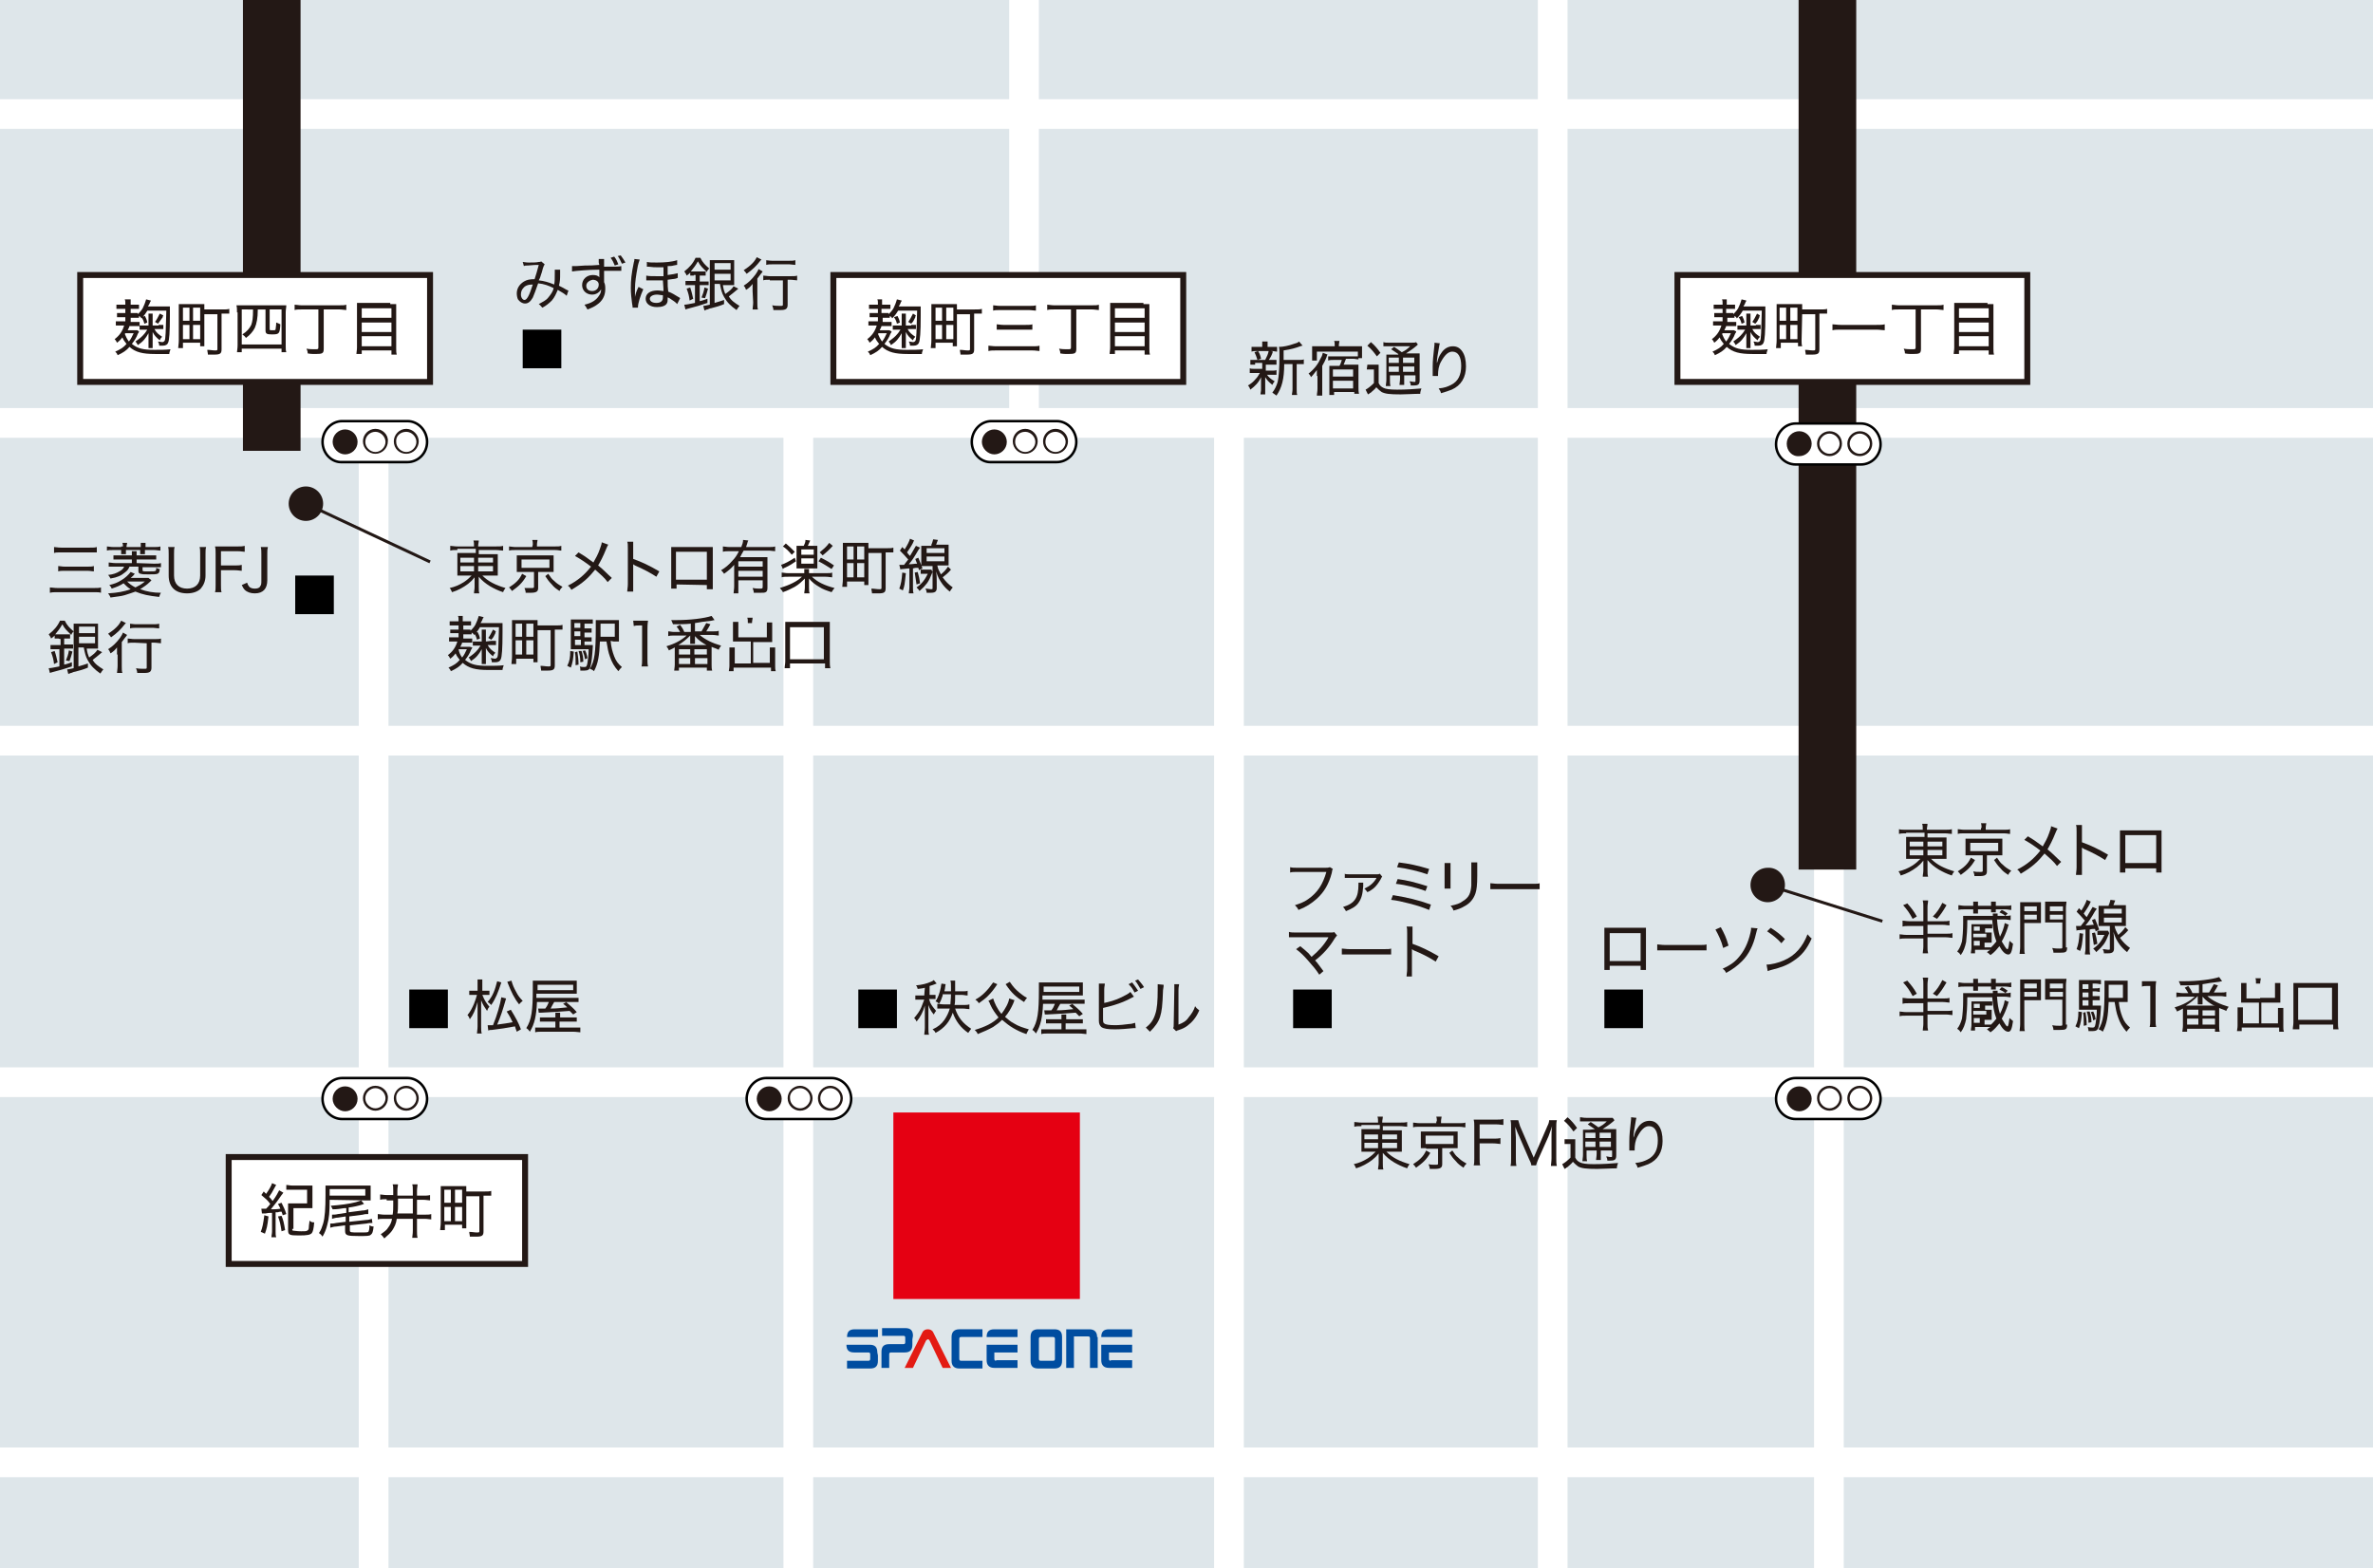 <?xml version="1.0" encoding="utf-8"?>
<!-- Generator: Adobe Illustrator 28.1.0, SVG Export Plug-In . SVG Version: 6.00 Build 0)  -->
<svg version="1.1" id="レイヤー_1" xmlns="http://www.w3.org/2000/svg" xmlns:xlink="http://www.w3.org/1999/xlink" x="0px"
	 y="0px" viewBox="0 0 399.5 264" style="enable-background:new 0 0 399.5 264;" xml:space="preserve">
<rect x="0" y="0" width="399.5" height="264" fill="#333333" stroke="none"/>
<style type="text/css">
	.st0{clip-path:url(#SVGID_00000172419765748936807850000010444438179495421854_);}
	.st1{fill:#DEE6EA;}
	.st2{fill:none;stroke:#FFFFFF;stroke-width:5;stroke-miterlimit:10;}
	.st3{fill:#231815;}
	.st4{fill:#FFFFFF;stroke:#231815;stroke-miterlimit:10;}
	.st5{fill:#FFFFFF;stroke:#000000;stroke-width:0.42;stroke-miterlimit:10;}
	.st6{fill:#E50012;}
	.st7{fill:none;stroke:#231815;stroke-width:0.5;stroke-miterlimit:10;}
	.st8{fill:#004DA0;}
	.st9{fill:none;}
	.st10{fill:#E31B13;}
</style>
<g>
	<g>
		<defs>
			<rect id="SVGID_1_" y="0" width="399.5" height="264"/>
		</defs>
		<clipPath id="SVGID_00000048486259384688635340000013028858821024609706_">
			<use xlink:href="#SVGID_1_"  style="overflow:visible;"/>
		</clipPath>
		<g style="clip-path:url(#SVGID_00000048486259384688635340000013028858821024609706_);">
			<rect y="0" class="st1" width="399.5" height="264"/>
			<g>
				<g>
					<line class="st2" x1="172.4" y1="-11.3" x2="172.4" y2="71.2"/>
					<line class="st2" x1="261.4" y1="-21.8" x2="261.4" y2="285.7"/>
					<line class="st2" x1="206.9" y1="70.2" x2="206.9" y2="285.7"/>
					<line class="st2" x1="134.4" y1="70.2" x2="134.4" y2="285.7"/>
					<line class="st2" x1="62.9" y1="70.2" x2="62.9" y2="285.7"/>
					<line class="st2" x1="307.9" y1="-21.8" x2="307.9" y2="285.7"/>
					<line class="st2" x1="-15.6" y1="19.2" x2="409.1" y2="19.2"/>
					<line class="st2" x1="-15.6" y1="71.2" x2="409.1" y2="71.2"/>
					<line class="st2" x1="-15.6" y1="124.7" x2="409.1" y2="124.7"/>
					<line class="st2" x1="-15.6" y1="182.2" x2="409.1" y2="182.2"/>
					<line class="st2" x1="-15.6" y1="246.2" x2="409.1" y2="246.2"/>
					<line class="st2" x1="45.7" y1="-11.3" x2="45.7" y2="71.2"/>
				</g>
				<rect x="49.7" y="96.9" width="6.5" height="6.5"/>
				<rect x="68.9" y="166.6" width="6.5" height="6.5"/>
				<rect x="144.5" y="166.6" width="6.5" height="6.5"/>
				<rect x="217.7" y="166.6" width="6.5" height="6.5"/>
				<rect x="270.1" y="166.6" width="6.5" height="6.5"/>
				<rect x="88" y="55.5" width="6.5" height="6.5"/>
				<g>
					<path class="st3" d="M229.2,189.6c-0.6,0-0.8,0-1.2,0.1v-0.8c0.3,0,0.7,0.1,1.2,0.1h2.8v-0.1c0-0.4,0-0.6-0.1-0.9h0.9
						c0,0.3-0.1,0.6-0.1,0.9v0.1h2.9c0.6,0,1,0,1.3-0.1v0.8c-0.3,0-0.7-0.1-1.2-0.1h-2.9v0.7h2.1c0.6,0,0.8,0,1.1,0c0,0.3,0,0.5,0,1
						v1.6c0,0.6,0,0.7,0,1c-0.3,0-0.6,0-1.1,0h-1.5c1,1,2.2,1.6,3.9,2.1c-0.2,0.3-0.3,0.4-0.4,0.7c-0.9-0.3-1.5-0.6-2.2-1
						c-0.8-0.5-1.3-0.9-1.9-1.6c0,0.2,0,0.6,0,0.8v0.9c0,0.5,0,0.8,0.1,1.1H232c0-0.4,0.1-0.6,0.1-1.1v-0.9c0-0.2,0-0.5,0-0.7
						c-0.4,0.5-0.6,0.7-1.1,1.1c-0.8,0.6-1.7,1.1-2.7,1.4c-0.2-0.4-0.2-0.5-0.4-0.7c0.9-0.2,1.6-0.5,2.4-1c0.6-0.4,0.9-0.7,1.3-1.1
						h-1.3c-0.6,0-0.8,0-1.1,0c0-0.1,0-0.1,0-0.3c0-0.1,0-0.4,0-0.8v-1.6c0-0.5,0-0.7,0-1.1c0.2,0,0.5,0,1.1,0h2v-0.7h-3.1V189.6z
						 M229.7,191v0.8h2.3V191H229.7z M229.7,192.4v0.9h2.3v-0.9H229.7z M232.7,191.8h2.5V191h-2.5V191.8z M232.7,193.3h2.5v-0.9
						h-2.5V193.3z"/>
					<path class="st3" d="M240.8,194.1c-0.7,1.2-1.3,1.7-2.4,2.5c-0.2-0.3-0.3-0.4-0.5-0.6c0.6-0.4,0.9-0.6,1.3-1
						c0.4-0.4,0.6-0.7,0.9-1.3L240.8,194.1z M241.9,188.8c0-0.3,0-0.5-0.1-0.8h0.9c0,0.2-0.1,0.4-0.1,0.8v0.3h3c0.5,0,0.8,0,1.1-0.1
						v0.8c-0.3,0-0.5-0.1-1.1-0.1H239c-0.5,0-0.8,0-1.1,0.1V189c0.3,0,0.6,0.1,1.1,0.1h2.8v-0.3H241.9z M240.1,193.3
						c-0.4,0-0.6,0-0.9,0c0-0.2,0-0.4,0-0.8v-1.2c0-0.4,0-0.5,0-0.8c0.1,0,0.1,0,0.2,0c0.1,0,0.4,0,0.7,0h4.4c0.5,0,0.7,0,0.9,0
						c0,0.2,0,0.4,0,0.8v1.2c0,0.3,0,0.6,0,0.8c-0.2,0-0.5,0-0.9,0h-1.7v2.7c0,0.6-0.3,0.8-1.3,0.8c-0.2,0-0.4,0-0.8,0
						c0-0.3-0.1-0.5-0.2-0.8c0.4,0.1,0.7,0.1,1.1,0.1c0.4,0,0.5,0,0.5-0.2v-2.5h-2V193.3z M240,192.6h4.7v-1.4H240V192.6z
						 M244.5,193.7c0.4,0.6,0.6,0.9,1,1.2c0.4,0.4,0.7,0.6,1.4,1c-0.2,0.2-0.4,0.4-0.5,0.7c-0.6-0.4-0.9-0.6-1.3-1.1
						c-0.5-0.5-0.7-0.8-1.1-1.4L244.5,193.7z"/>
					<path class="st3" d="M249.1,195c0,0.6,0,0.9,0.1,1.2h-1.1c0.1-0.3,0.1-0.7,0.1-1.2v-5.3c0-0.5,0-0.8-0.1-1.2c0.3,0,0.6,0,1.1,0
						h2.7c0.5,0,0.8,0,1.2-0.1v1c-0.3,0-0.6-0.1-1.2-0.1h-2.8v2.4h2.3c0.5,0,0.8,0,1.2-0.1v1c-0.3,0-0.6-0.1-1.2-0.1h-2.3V195z"/>
					<path class="st3" d="M261.2,191.4c0-0.4,0-1.3,0.1-1.8c-0.2,0.6-0.3,0.9-0.6,1.7l-1.7,3.8c-0.2,0.5-0.3,0.7-0.4,1.1h-0.8
						c0-0.3-0.2-0.7-0.4-1.1l-1.6-3.7c-0.3-0.6-0.4-0.9-0.7-1.7c0,0.7,0.1,1.5,0.1,1.8v3.5c0,0.6,0,0.9,0.1,1.3h-1
						c0.1-0.4,0.1-0.7,0.1-1.3v-5.1c0-0.5,0-0.9-0.1-1.3h1.3c0.1,0.3,0.2,0.7,0.3,1l2.3,5.3l2.3-5.3c0.2-0.4,0.3-0.7,0.3-1h1.3
						c-0.1,0.4-0.1,0.7-0.1,1.3v5.1c0,0.6,0,0.9,0.1,1.3h-1c0-0.3,0.1-0.7,0.1-1.3V191.4z"/>
					<path class="st3" d="M263.3,191.8c0.2,0,0.4,0,0.7,0h0.5c0.3,0,0.5,0,0.7,0c0,0.3,0,0.6,0,1.1v2c0.2,0.4,0.4,0.6,0.8,0.8
						s1.1,0.3,2.3,0.3c1.6,0,2.9-0.1,4.1-0.2c-0.1,0.3-0.2,0.6-0.2,0.9c-1.1,0-2.3,0.1-3.3,0.1c-1.9,0-2.6-0.1-3.2-0.4
						c-0.3-0.2-0.5-0.4-0.9-0.8c-0.3,0.4-0.4,0.4-0.7,0.7c-0.2,0.2-0.2,0.2-0.4,0.3c-0.1,0.1-0.1,0.1-0.3,0.2L263,196
						c0.4-0.2,0.9-0.6,1.4-1.1v-2.3H264c-0.3,0-0.4,0-0.6,0v-0.8H263.3z M263.9,188.1c0.7,0.6,1.1,1.1,1.6,1.8l-0.6,0.6
						c-0.5-0.7-0.9-1.2-1.6-1.8L263.9,188.1z M268.5,190.1c-0.4-0.3-0.8-0.5-1.2-0.8l0.5-0.4c0.5,0.3,0.7,0.5,1.3,0.9
						c0.6-0.3,0.9-0.5,1.4-1H267c-0.5,0-0.7,0-1,0v-0.7c0.3,0,0.5,0.1,1.1,0.1h3.4c0.6,0,0.9,0,1,0l0.3,0.4
						c-0.1,0.1-0.1,0.1-0.2,0.2c-0.7,0.6-1.2,0.9-1.8,1.3h1.2c0.5,0,0.8,0,1.1,0c0,0.3,0,0.6,0,1.2v3.2c0,0.7-0.2,0.9-1,0.9
						c-0.1,0-0.1,0-0.5,0c0-0.3-0.1-0.5-0.2-0.7c0.3,0,0.5,0.1,0.8,0.1c0.2,0,0.2,0,0.2-0.3v-0.8h-1.9v0.5c0,0.5,0,0.8,0,1.1h-0.8
						c0-0.2,0.1-0.6,0.1-1.1v-0.5h-1.7v0.7c0,0.5,0,0.8,0.1,1.1h-0.8c0-0.3,0.1-0.6,0.1-1.1v-3.1c0-0.6,0-0.9,0-1.1
						c0.3,0,0.6,0,1.1,0L268.5,190.1L268.5,190.1z M266.9,190.7v0.9h1.7v-0.9H266.9z M266.9,193.1h1.7v-0.9h-1.7V193.1z
						 M269.3,191.6h1.9v-0.9h-1.9V191.6z M271.2,192.2h-1.9v0.9h1.9V192.2z"/>
					<path class="st3" d="M275,191.6c0-0.1,0-0.1,0.1-0.3c0.1-0.5,0.3-1,0.6-1.4c0.5-0.8,1.2-1.2,2-1.2c0.7,0,1.2,0.3,1.6,0.9
						c0.4,0.6,0.6,1.4,0.6,2.5c0,1.8-0.8,3.2-2.4,3.9c-0.5,0.2-1.1,0.4-1.8,0.6c-0.1-0.4-0.2-0.5-0.4-0.8c1-0.1,1.5-0.3,2.1-0.6
						c1.2-0.6,1.7-1.7,1.7-3.2s-0.5-2.4-1.5-2.4c-0.7,0-1.3,0.6-1.9,1.7c-0.4,0.7-0.5,1.5-0.5,2.2c0,0,0,0.1,0,0.2h-0.9v-0.1
						c0,0,0-0.1,0-0.2c0-0.1,0-1.2,0-1.3c0-1,0.1-1.8,0.3-3.7c0-0.1,0-0.2,0-0.3l0.9,0.1c-0.1,0.3-0.1,0.5-0.4,2.2
						C275,191.1,275,191.3,275,191.6L275,191.6z"/>
				</g>
				<g>
					<path class="st3" d="M211.3,61.4c-0.4,0-0.6,0-0.8,0v-0.8c0.2,0,0.4,0,0.8,0h1.7c0.3-0.6,0.5-1,0.6-1.6l0.7,0.2
						c-0.2,0.6-0.4,1-0.7,1.4h0.5c0.4,0,0.6,0,0.8,0v0.8c-0.3,0-0.5,0-0.8,0h-1c0,0.1,0,0.2,0,0.2v0.8h1c0.4,0,0.6,0,0.8-0.1v0.8
						c-0.2,0-0.4,0-0.8,0h-0.8c0.3,0.4,0.6,0.7,1.3,1.1c-0.2,0.2-0.3,0.4-0.4,0.6c-0.7-0.6-0.8-0.7-1.2-1.3c0,0.5,0,0.6,0,0.8v1.3
						c0,0.3,0,0.6,0,0.8h-0.8c0-0.2,0.1-0.5,0.1-0.8v-1.3c0-0.2,0-0.4,0-0.8c-0.4,0.9-1,1.5-1.8,2.1c-0.1-0.3-0.2-0.5-0.4-0.7
						c0.5-0.3,0.9-0.6,1.3-1.1c0.3-0.3,0.4-0.5,0.7-1h-0.9c-0.4,0-0.6,0-0.8,0V62c0.2,0.1,0.4,0.1,0.9,0.1h1.2v-0.8
						c0-0.1,0-0.1,0-0.2h-1.2V61.4z M214.1,58.4c0.4,0,0.6,0,0.9,0v0.8c-0.3,0-0.5-0.1-0.9-0.1h-2.5c-0.4,0-0.6,0-0.9,0.1v-0.8
						c0.2,0,0.4,0,0.9,0h0.9v-0.2c0-0.3,0-0.5,0-0.7h0.9c0,0.2,0,0.4,0,0.7v0.2H214.1z M211.7,60.6c-0.2-0.6-0.3-0.9-0.5-1.3
						l0.6-0.2c0.3,0.5,0.4,0.8,0.5,1.3L211.7,60.6z M218.6,60.6c0.4,0,0.7,0,0.9-0.1v0.8c-0.2,0-0.5,0-0.9,0h-0.3v4.2
						c0,0.5,0,0.8,0.1,1h-0.9c0-0.3,0.1-0.5,0.1-1v-4.2h-1.4c0,2.5-0.4,4-1.3,5.3c-0.3-0.2-0.4-0.3-0.7-0.5c0.4-0.5,0.7-1.1,0.9-1.8
						c0.2-0.9,0.3-2.2,0.3-4.6c0-0.6,0-1.1-0.1-1.3h0.1c0.6,0,1.6-0.2,2.4-0.5c0.4-0.1,0.7-0.2,0.9-0.4l0.6,0.7
						c-0.1,0-0.1,0-0.4,0.1c-0.8,0.3-1.5,0.5-2.8,0.7v1.6C216.1,60.6,218.6,60.6,218.6,60.6z"/>
					<path class="st3" d="M221.7,63.3c0-0.1,0-0.6,0-1c-0.4,0.5-0.6,0.8-1,1.2c-0.1-0.3-0.2-0.4-0.4-0.6c1-0.8,1.6-1.6,2.1-2.7
						c0.2-0.3,0.2-0.5,0.3-0.8l0.8,0.3c-0.1,0.1-0.1,0.2-0.2,0.5c-0.2,0.5-0.4,0.9-0.7,1.4v3.8c0,0.5,0,0.9,0,1.2h-0.9
						c0-0.4,0.1-0.6,0.1-1.2v-1.5v-0.6H221.7z M224.5,60.6c-0.3,0-0.6,0-0.9,0.1V60c0.3,0,0.6,0,1,0h3.1c0.3,0,0.6,0,0.9,0v-0.8
						h-6.9v1.5h-0.8c0-0.2,0-0.4,0-0.7v-1c0-0.3,0-0.5,0-0.7c0.4,0,0.6,0,1,0h2.8v-0.2c0-0.3,0-0.5-0.1-0.7h0.9
						c0,0.2-0.1,0.4-0.1,0.7v0.2h2.9c0.5,0,0.7,0,1,0c0,0.3,0,0.5,0,0.8v0.5c0,0.3,0,0.5,0,0.7h-0.6v0.2c-0.3,0-0.6-0.1-0.9-0.1
						h-1.2c-0.2,0.6-0.3,0.7-0.4,1h1.5c0.5,0,0.7,0,1,0c0,0.2,0,0.5,0,0.9v2.9c0,0.4,0,0.8,0.1,1.1H228V66h-3.4v0.5h-0.8
						c0-0.2,0-0.6,0-1v-3c0-0.3,0-0.6,0-0.9c0.3,0,0.5,0,1,0h0.7c0.2-0.3,0.3-0.7,0.4-1H224.5z M224.4,63.4h3.4v-1.2h-3.4V63.4z
						 M224.4,65.4h3.4v-1.3h-3.4V65.4z"/>
					<path class="st3" d="M230.2,61.4c0.2,0,0.4,0,0.7,0h0.5c0.3,0,0.5,0,0.7,0c0,0.3,0,0.6,0,1.1v2c0.2,0.4,0.4,0.6,0.8,0.8
						c0.4,0.2,1.1,0.3,2.3,0.3c1.6,0,2.9-0.1,4.1-0.2c-0.1,0.3-0.2,0.6-0.2,0.9c-1.1,0-2.3,0.1-3.3,0.1c-1.9,0-2.6-0.1-3.2-0.4
						c-0.3-0.2-0.5-0.4-0.9-0.8c-0.3,0.4-0.4,0.4-0.7,0.7c-0.2,0.2-0.2,0.2-0.4,0.3c-0.1,0.1-0.1,0.1-0.3,0.2l-0.4-0.8
						c0.4-0.2,0.9-0.6,1.4-1.1v-2.3h-0.6c-0.3,0-0.4,0-0.6,0L230.2,61.4L230.2,61.4z M230.8,57.6c0.7,0.6,1.1,1.1,1.6,1.8l-0.6,0.6
						c-0.5-0.7-0.9-1.2-1.6-1.8L230.8,57.6z M235.4,59.6c-0.4-0.3-0.8-0.5-1.2-0.8l0.5-0.4c0.5,0.3,0.7,0.5,1.3,0.9
						c0.6-0.3,0.9-0.5,1.4-1h-3.5c-0.5,0-0.7,0-1,0v-0.7c0.3,0.1,0.5,0.1,1.1,0.1h3.4c0.6,0,0.9,0,1-0.1l0.3,0.4
						c-0.1,0.1-0.1,0.1-0.2,0.2c-0.7,0.6-1.2,0.9-1.8,1.3h1.2c0.5,0,0.8,0,1.1,0c0,0.3,0,0.6,0,1.2V64c0,0.7-0.2,0.9-1,0.9
						c-0.1,0-0.1,0-0.5,0c0-0.3-0.1-0.5-0.2-0.7c0.3,0,0.5,0.1,0.8,0.1c0.2,0,0.2,0,0.2-0.3v-0.8h-1.9v0.5c0,0.5,0,0.8,0,1.1h-0.8
						c0-0.2,0.1-0.6,0.1-1.1v-0.5H234v0.7c0,0.5,0,0.8,0.1,1.1h-0.8c0-0.3,0.1-0.6,0.1-1.1v-3.1c0-0.6,0-0.9,0-1.1
						c0.3,0,0.6,0,1.1,0h0.9V59.6z M233.8,60.2v0.9h1.7v-0.9H233.8z M233.8,62.6h1.7v-0.9h-1.7V62.6z M236.2,61.1h1.9v-0.9h-1.9
						V61.1z M238.1,61.7h-1.9v0.9h1.9V61.7z"/>
					<path class="st3" d="M241.9,61.2c0-0.1,0-0.1,0.1-0.3c0.1-0.5,0.3-1,0.6-1.4c0.5-0.8,1.2-1.2,2-1.2c0.7,0,1.2,0.3,1.6,0.9
						c0.4,0.6,0.6,1.4,0.6,2.5c0,1.8-0.8,3.2-2.4,3.9c-0.5,0.2-1.1,0.4-1.8,0.6c-0.1-0.4-0.2-0.5-0.4-0.8c1-0.1,1.5-0.3,2.1-0.6
						c1.2-0.6,1.7-1.7,1.7-3.2s-0.5-2.4-1.5-2.4c-0.7,0-1.3,0.6-1.9,1.7c-0.4,0.7-0.5,1.5-0.5,2.2c0,0.1,0,0.1,0,0.2h-0.9v-0.1
						c0,0,0-0.1,0-0.2c0-0.1,0-1.2,0-1.3c0-1,0.1-1.8,0.3-3.7c0-0.1,0-0.2,0-0.3l0.9,0.1c-0.1,0.3-0.1,0.5-0.4,2.2
						C241.9,60.6,241.9,60.8,241.9,61.2L241.9,61.2z"/>
				</g>
				<g>
					<path class="st3" d="M320.9,140.3c-0.6,0-0.8,0-1.2,0.1v-0.8c0.3,0.1,0.7,0.1,1.2,0.1h2.8v-0.1c0-0.4,0-0.6-0.1-0.9h0.9
						c0,0.3-0.1,0.6-0.1,0.9v0.1h2.9c0.6,0,1,0,1.3-0.1v0.8c-0.3,0-0.7-0.1-1.2-0.1h-2.9v0.7h2.1c0.6,0,0.8,0,1.1,0c0,0.3,0,0.5,0,1
						v1.6c0,0.6,0,0.7,0,1c-0.3,0-0.6,0-1.1,0h-1.5c1,1,2.2,1.6,3.9,2.1c-0.2,0.3-0.3,0.4-0.4,0.7c-0.9-0.3-1.5-0.6-2.2-1
						c-0.8-0.5-1.3-0.9-1.9-1.6c0,0.2,0,0.6,0,0.8v0.9c0,0.5,0,0.8,0.1,1.1h-0.9c0-0.4,0.1-0.6,0.1-1.1v-0.9c0-0.2,0-0.5,0-0.7
						c-0.4,0.5-0.6,0.7-1.1,1.1c-0.8,0.6-1.7,1.1-2.7,1.4c-0.2-0.4-0.2-0.5-0.4-0.7c0.9-0.2,1.6-0.5,2.4-1c0.6-0.4,0.9-0.7,1.3-1.1
						H322c-0.6,0-0.8,0-1.1,0c0-0.1,0-0.1,0-0.3c0-0.1,0-0.4,0-0.8V142c0-0.5,0-0.7,0-1.1c0.2,0,0.5,0,1.1,0h2v-0.7h-3.1V140.3z
						 M321.5,141.7v0.8h2.3v-0.8H321.5z M321.5,143.1v0.9h2.3v-0.9H321.5z M324.5,142.5h2.5v-0.8h-2.5V142.5z M324.5,144h2.5v-0.9
						h-2.5V144z"/>
					<path class="st3" d="M332.5,144.8c-0.7,1.2-1.3,1.7-2.4,2.5c-0.2-0.3-0.3-0.4-0.5-0.6c0.6-0.4,0.9-0.6,1.3-1s0.6-0.7,0.9-1.3
						L332.5,144.8z M333.6,139.4c0-0.3,0-0.5-0.1-0.8h0.9c0,0.2-0.1,0.4-0.1,0.8v0.3h3c0.5,0,0.8,0,1.1-0.1v0.8
						c-0.3,0-0.5-0.1-1.1-0.1h-6.6c-0.5,0-0.8,0-1.1,0.1v-0.8c0.3,0,0.6,0.1,1.1,0.1h2.8v-0.3H333.6z M331.8,144c-0.4,0-0.6,0-0.9,0
						c0-0.2,0-0.4,0-0.8V142c0-0.4,0-0.5,0-0.8c0.1,0,0.1,0,0.2,0s0.4,0,0.7,0h4.4c0.5,0,0.7,0,0.9,0c0,0.2,0,0.4,0,0.8v1.2
						c0,0.3,0,0.6,0,0.8c-0.2,0-0.5,0-0.9,0h-1.7v2.7c0,0.6-0.3,0.8-1.3,0.8c-0.2,0-0.4,0-0.8,0c0-0.3-0.1-0.5-0.2-0.8
						c0.4,0.1,0.7,0.1,1.1,0.1s0.5,0,0.5-0.2V144H331.8z M331.7,143.3h4.7v-1.4h-4.7V143.3z M336.2,144.4c0.4,0.6,0.6,0.9,1,1.2
						c0.4,0.4,0.7,0.6,1.4,1c-0.2,0.2-0.4,0.4-0.5,0.7c-0.6-0.4-0.9-0.6-1.3-1.1c-0.5-0.5-0.7-0.8-1.1-1.4L336.2,144.4z"/>
					<path class="st3" d="M346.4,139.5c-0.1,0.2-0.2,0.3-0.3,0.6c-0.6,1.5-1,2.2-1.4,2.9c0.9,0.7,1.4,1.3,2.3,2.1l-0.7,0.7
						c-0.5-0.7-1.2-1.3-2.1-2.1c-0.5,0.6-1,1.2-1.7,1.8s-1.3,1-2.3,1.6c-0.2-0.3-0.3-0.5-0.6-0.7c1.6-0.8,2.8-1.8,3.9-3.2
						c-0.9-0.7-1.8-1.3-2.7-1.8l0.6-0.6c1,0.6,1,0.6,2.5,1.7c0.4-0.7,0.8-1.4,1.1-2.3c0.2-0.6,0.3-0.8,0.3-1.1L346.4,139.5z"/>
					<path class="st3" d="M349.5,147.2c0-0.3,0.1-0.6,0.1-1.2v-6c0-0.6,0-0.8-0.1-1.1h1c0,0.3,0,0.6,0,1.1v1.8
						c1.4,0.5,2.7,1.1,4.4,2.1l-0.5,0.9c-0.9-0.6-2.2-1.3-3.6-1.9c-0.1-0.1-0.2-0.1-0.3-0.2c0,0.2,0,0.4,0,0.8v2.6
						c0,0.5,0,0.8,0,1.2h-1V147.2z"/>
					<path class="st3" d="M357.8,146.2v0.7h-0.9c0-0.2,0-0.5,0-1v-5.2c0-0.4,0-0.6,0-0.9c0.3,0,0.5,0,1,0h5c0.5,0,0.7,0,1,0
						c0,0.3,0,0.5,0,0.9v5.2c0,0.5,0,0.8,0,1H363v-0.7H357.8z M363,140.6h-5.2v4.7h5.2V140.6z"/>
					<path class="st3" d="M327.1,155.1c0.5,0,0.8,0,1.1-0.1v0.8c-0.3,0-0.6-0.1-1.1-0.1h-2.6v1.5h3.1c0.5,0,0.8,0,1.1-0.1v0.8
						c-0.3,0-0.6-0.1-1.1-0.1h-3.1v1.6c0,0.5,0,0.7,0.1,1.1h-0.9c0-0.3,0.1-0.7,0.1-1.1V158h-2.9c-0.5,0-0.8,0-1.1,0.1v-0.8
						c0.3,0,0.6,0.1,1.1,0.1h2.9v-1.5h-2.4c-0.4,0-0.8,0-1.1,0.1v-1c0.3,0,0.6,0.1,1.1,0.1h2.4v-2.4c0-0.5,0-0.7-0.1-1.1h0.9
						c0,0.4-0.1,0.6-0.1,1.1v2.4H327.1z M321.1,152.1c0.7,0.8,1.1,1.3,1.6,2.2l-0.7,0.4c-0.6-1.1-0.9-1.5-1.6-2.3L321.1,152.1z
						 M327.7,152.4c-0.7,1.2-1,1.6-1.6,2.3l-0.7-0.4c0.7-0.7,1.1-1.3,1.6-2.3L327.7,152.4z"/>
					<path class="st3" d="M335.1,159.6c0.4-0.4,0.7-0.7,1-1.1c-0.4-1-0.6-2.2-0.7-3.6h-4.2c0,1.6-0.1,2.8-0.2,3.7
						c-0.2,0.9-0.4,1.5-0.9,2.2c-0.2-0.3-0.3-0.4-0.6-0.6c0.4-0.5,0.6-1,0.8-1.7c0.1-0.7,0.2-1.8,0.2-3.1c0-0.6,0-0.9,0-1.2
						c0.3,0,0.5,0,1,0h4c0-0.2,0-0.2,0-0.4h0.8c0,0.1,0,0.2,0,0.4h1.3c-0.3-0.3-0.6-0.4-1-0.6l0.4-0.4c0.5,0.2,0.7,0.4,1,0.6
						l-0.4,0.4c0.4,0,0.7,0,0.9-0.1v0.8c-0.3,0-0.6-0.1-1-0.1h-1.3c0.1,1.2,0.2,2,0.5,2.9c0.4-0.8,0.7-1.6,0.8-2.3l0.7,0.3
						c-0.1,0.1-0.1,0.1-0.2,0.5c-0.3,0.9-0.6,1.6-1,2.3c0.4,0.7,0.8,1.3,0.9,1.3c0,0,0,0,0.1,0c0.1-0.1,0.2-0.6,0.3-1.4
						c0.2,0.2,0.4,0.3,0.6,0.5c-0.2,1.4-0.4,1.8-0.8,1.8c-0.5,0-1-0.5-1.5-1.4c-0.5,0.6-0.8,1-1.5,1.5c-0.2-0.2-0.3-0.3-0.6-0.5
						c0.3-0.2,0.4-0.3,0.6-0.4c-0.3,0-0.5,0-0.7,0h-1.9v0.6h-0.7c0-0.3,0.1-0.6,0.1-1v-3.1c0-0.4,0-0.6,0-0.8c0.2,0,0.4,0,0.8,0h1.8
						c0.5,0,0.7,0,0.9,0v0.7c-0.3,0-0.5,0-0.9,0h-0.3v0.7h0.4c0.4,0,0.5,0,0.7,0c0,0.2,0,0.2,0,0.4v0.8c0,0.2,0,0.2,0,0.5
						c-0.2,0-0.3,0-0.7,0h-0.5v0.8h0.3c0.5,0,0.7,0,0.9,0v0.1H335.1z M332.2,152.3c0-0.2,0-0.4,0-0.5h0.8c0,0.2,0,0.3,0,0.6v0.1h2.2
						v-0.1c0-0.2,0-0.4,0-0.6h0.8c0,0.2,0,0.3,0,0.6v0.1h1.6c0.4,0,0.8,0,1-0.1v0.8c-0.3,0-0.6-0.1-1-0.1H336c0,0.2,0,0.3,0,0.5
						h-0.8c0-0.2,0-0.3,0-0.5H333v0.2c0,0.2,0,0.3,0,0.5h-0.8c0-0.2,0-0.3,0-0.5v-0.2h-1.5c-0.4,0-0.7,0-1,0.1v-0.8
						c0.3,0,0.6,0.1,1,0.1h1.5V152.3z M333.3,156.7V156h-1v0.7H333.3z M334.4,157.8v-0.6h-2.2v0.6H334.4z M332.3,158.4v0.8h1v-0.8
						H332.3z"/>
					<path class="st3" d="M340.8,159.5c0,0.6,0,0.9,0.1,1.1H340c0-0.3,0.1-0.6,0.1-1.2V153c0-0.5,0-0.8,0-1.1c0.3,0,0.5,0,1,0h1.5
						c0.5,0,0.7,0,1,0c0,0.3,0,0.5,0,0.9v1.7c0,0.4,0,0.6,0,0.9c-0.2,0-0.6,0-1,0h-1.8L340.8,159.5L340.8,159.5z M340.8,153.4h2.1
						v-0.8h-2.1V153.4z M340.8,154.8h2.1V154h-2.1V154.8z M348,159.5c0,0.8-0.2,0.9-1.2,0.9c-0.3,0-0.6,0-1.1,0
						c0-0.3-0.1-0.5-0.2-0.8c0.5,0.1,0.9,0.1,1.2,0.1c0.5,0,0.5,0,0.5-0.3v-4.1h-1.9c-0.4,0-0.7,0-1,0c0-0.3,0-0.5,0-0.9v-1.7
						c0-0.4,0-0.6,0-0.9c0.3,0,0.5,0,1,0h1.6c0.5,0,0.8,0,1,0c0,0.3-0.1,0.6-0.1,1.1v6.6H348z M345.1,153.4h2.2v-0.8h-2.2V153.4z
						 M345.1,154.8h2.2V154h-2.2V154.8z"/>
					<path class="st3" d="M349.5,155.9c0.1,0,0.2,0,0.4,0c0.2,0,0.2,0,0.4,0c0.4-0.5,0.4-0.5,0.7-0.9c-0.5-0.6-0.9-1-1.4-1.5
						l0.4-0.6c0.2,0.2,0.3,0.3,0.4,0.4c0.5-0.8,0.8-1.4,0.9-1.8l0.7,0.3c-0.1,0.1-0.1,0.2-0.2,0.4c-0.3,0.6-0.6,1-1,1.6
						c0.2,0.3,0.3,0.4,0.5,0.6c0.5-0.8,0.8-1.4,1-1.7l0.7,0.3c-0.3,0.4-0.3,0.4-0.7,1.1c-0.3,0.5-0.6,1-1.2,1.7
						c0.6,0,0.9-0.1,1.4-0.1c-0.1-0.3-0.2-0.4-0.3-0.8l0.5-0.2c0.3,0.7,0.4,1,0.7,1.8l-0.6,0.3c0-0.2-0.1-0.3-0.1-0.4
						c-0.1,0-0.1,0-0.3,0c-0.1,0-0.3,0-0.6,0.1v3.2c0,0.4,0,0.7,0.1,1H351c0-0.3,0.1-0.6,0.1-1v-3.2c-0.2,0-0.2,0-1.1,0.1
						c-0.2,0-0.3,0-0.4,0.1L349.5,155.9z M350.7,157.2c-0.2,1.9-0.2,2.1-0.5,2.9l-0.6-0.3c0.3-0.8,0.4-1.4,0.5-2.7L350.7,157.2z
						 M352.7,157c0.2,0.7,0.3,1.2,0.4,1.9l-0.6,0.2c-0.1-0.7-0.2-1.3-0.3-2L352.7,157z M355.1,157.1c-0.1,0.2-0.1,0.2-0.3,0.7
						c-0.2,0.5-0.5,1.1-0.9,1.5c-0.3,0.4-0.6,0.6-1,1c-0.1-0.2-0.3-0.4-0.5-0.6c0.9-0.6,1.4-1.3,1.9-2.3h-0.6c-0.3,0-0.4,0-0.6,0
						v-0.7c0.2,0,0.3,0,0.7,0h0.6c0.2,0,0.4,0,0.5,0L355.1,157.1z M355,152.4c0.2-0.4,0.2-0.6,0.3-0.9l0.8,0.1
						c-0.1,0.3-0.2,0.5-0.3,0.8h1.2c0.5,0,0.7,0,0.9,0c0,0.3,0,0.5,0,1v1.6c0,0.4,0,0.7,0,0.9c-0.3,0-0.5,0-0.9,0h-1
						c0.1,0.6,0.3,0.9,0.6,1.5c0.5-0.4,0.8-0.7,1.2-1.3l0.5,0.5c-0.5,0.6-0.9,0.9-1.4,1.3c0.5,0.7,1,1.2,1.7,1.7
						c-0.2,0.2-0.3,0.4-0.5,0.7c-0.5-0.4-0.8-0.7-1.2-1.2c-0.5-0.7-0.8-1.2-1.1-2.2c0.1,0.7,0.1,1.3,0.1,1.7v1.1
						c0,0.6-0.3,0.8-1,0.8c-0.2,0-0.6,0-0.7,0c0-0.3-0.1-0.5-0.2-0.7c0.4,0,0.7,0.1,0.9,0.1c0.3,0,0.3,0,0.3-0.2v-3.8h-0.9
						c-0.4,0-0.7,0-1,0c0-0.2,0-0.6,0-0.9v-1.6c0-0.4,0-0.7,0-0.9c0.2,0,0.5,0,0.9,0h0.8V152.4z M354.2,153.8h3V153h-3V153.8z
						 M354.2,155.3h3v-0.8h-3V155.3z"/>
					<path class="st3" d="M327.1,168.1c0.5,0,0.8,0,1.1-0.1v0.8c-0.3,0-0.6-0.1-1.1-0.1h-2.6v1.5h3.1c0.5,0,0.8,0,1.1-0.1v0.8
						c-0.3,0-0.6-0.1-1.1-0.1h-3.1v1.6c0,0.5,0,0.7,0.1,1.1h-0.9c0-0.3,0.1-0.7,0.1-1.1V171h-2.9c-0.5,0-0.8,0-1.1,0.1v-0.8
						c0.3,0,0.6,0.1,1.1,0.1h2.9v-1.5h-2.4c-0.4,0-0.8,0-1.1,0.1v-1c0.3,0,0.6,0.1,1.1,0.1h2.4v-2.4c0-0.5,0-0.7-0.1-1.1h0.9
						c0,0.4-0.1,0.6-0.1,1.1v2.4H327.1z M321.1,165.1c0.7,0.8,1.1,1.3,1.6,2.2l-0.7,0.4c-0.6-1.1-0.9-1.5-1.6-2.3L321.1,165.1z
						 M327.7,165.4c-0.7,1.2-1,1.6-1.6,2.3l-0.7-0.4c0.7-0.7,1.1-1.3,1.6-2.3L327.7,165.4z"/>
					<path class="st3" d="M335.1,172.6c0.4-0.4,0.7-0.7,1-1.1c-0.4-1-0.6-2.2-0.7-3.6h-4.2c0,1.6-0.1,2.8-0.2,3.7
						c-0.2,0.9-0.4,1.5-0.9,2.2c-0.2-0.3-0.3-0.4-0.6-0.6c0.4-0.5,0.6-1,0.8-1.7c0.1-0.7,0.2-1.8,0.2-3.1c0-0.6,0-0.9,0-1.2
						c0.3,0,0.5,0,1,0h4c0-0.2,0-0.2,0-0.4h0.8c0,0.1,0,0.2,0,0.4h1.3c-0.3-0.3-0.6-0.4-1-0.6l0.4-0.4c0.5,0.2,0.7,0.4,1,0.6
						l-0.4,0.4c0.4,0,0.7,0,0.9-0.1v0.8c-0.3,0-0.6-0.1-1-0.1h-1.3c0.1,1.2,0.2,2,0.5,2.9c0.4-0.8,0.7-1.6,0.8-2.3l0.7,0.3
						c-0.1,0.1-0.1,0.1-0.2,0.5c-0.3,0.9-0.6,1.6-1,2.3c0.4,0.7,0.8,1.3,0.9,1.3c0,0,0,0,0.1,0c0.1-0.1,0.2-0.6,0.3-1.4
						c0.2,0.2,0.4,0.3,0.6,0.5c-0.2,1.4-0.4,1.8-0.8,1.8c-0.5,0-1-0.5-1.5-1.4c-0.5,0.6-0.8,1-1.5,1.5c-0.2-0.2-0.3-0.3-0.6-0.5
						c0.3-0.2,0.4-0.3,0.6-0.4c-0.3,0-0.5,0-0.7,0h-1.9v0.6h-0.7c0-0.3,0.1-0.6,0.1-1v-3.1c0-0.4,0-0.6,0-0.8c0.2,0,0.4,0,0.8,0h1.8
						c0.5,0,0.7,0,0.9,0v0.7c-0.3,0-0.5,0-0.9,0h-0.3v0.7h0.4c0.4,0,0.5,0,0.7,0c0,0.2,0,0.2,0,0.4v0.8c0,0.2,0,0.2,0,0.5
						c-0.2,0-0.3,0-0.7,0h-0.5v0.8h0.3c0.5,0,0.7,0,0.9,0v0.1H335.1z M332.2,165.3c0-0.2,0-0.4,0-0.5h0.8c0,0.2,0,0.3,0,0.6v0.1h2.2
						v-0.1c0-0.2,0-0.4,0-0.6h0.8c0,0.2,0,0.3,0,0.6v0.1h1.6c0.4,0,0.8,0,1-0.1v0.8c-0.3,0-0.6-0.1-1-0.1H336c0,0.2,0,0.3,0,0.5
						h-0.8c0-0.2,0-0.3,0-0.5H333v0.2c0,0.2,0,0.3,0,0.5h-0.8c0-0.2,0-0.3,0-0.5v-0.2h-1.5c-0.4,0-0.7,0-1,0.1v-0.8
						c0.3,0,0.6,0.1,1,0.1h1.5V165.3z M333.3,169.7V169h-1v0.7H333.3z M334.4,170.8v-0.6h-2.2v0.6H334.4z M332.3,171.4v0.8h1v-0.8
						H332.3z"/>
					<path class="st3" d="M340.8,172.5c0,0.6,0,0.9,0.1,1.1H340c0-0.3,0.1-0.6,0.1-1.2V166c0-0.5,0-0.8,0-1.1c0.3,0,0.5,0,1,0h1.5
						c0.5,0,0.7,0,1,0c0,0.3,0,0.5,0,0.9v1.7c0,0.4,0,0.6,0,0.9c-0.2,0-0.6,0-1,0h-1.8L340.8,172.5L340.8,172.5z M340.8,166.4h2.1
						v-0.8h-2.1V166.4z M340.8,167.8h2.1V167h-2.1V167.8z M348,172.5c0,0.8-0.2,0.9-1.2,0.9c-0.3,0-0.6,0-1.1,0
						c0-0.3-0.1-0.5-0.2-0.8c0.5,0.1,0.9,0.1,1.2,0.1c0.5,0,0.5,0,0.5-0.3v-4.1h-1.9c-0.4,0-0.7,0-1,0c0-0.3,0-0.5,0-0.9v-1.7
						c0-0.4,0-0.6,0-0.9c0.3,0,0.5,0,1,0h1.6c0.5,0,0.8,0,1,0c0,0.3-0.1,0.6-0.1,1.1v6.6H348z M345.1,166.4h2.2v-0.8h-2.2V166.4z
						 M345.1,167.8h2.2V167h-2.2V167.8z"/>
					<path class="st3" d="M350.5,170.4c-0.1,1.3-0.2,1.9-0.5,2.7l-0.6-0.3c0.4-0.8,0.5-1.4,0.5-2.5L350.5,170.4z M352.3,169.3h0.5
						c0.5,0,0.7,0,0.9,0c0,0.1,0,0.2,0,0.3c-0.1,1.5-0.2,2.7-0.4,3.3c-0.1,0.5-0.4,0.7-1,0.7c-0.2,0-0.3,0-0.7,0c0-0.1,0-0.1,0-0.1
						c0-0.2-0.1-0.4-0.1-0.6c0.3,0.1,0.6,0.1,0.8,0.1c0.3,0,0.4-0.1,0.5-0.7c0.1-0.6,0.2-1.3,0.2-2.3h-2.1c-0.4,0-0.6,0-0.9,0
						c0-0.2,0-0.5,0-1v-2.8c0-0.6,0-0.9,0-1.2c0.3,0,0.6,0,1.1,0h1.6c0.5,0,0.7,0,1,0v0.7c-0.3,0-0.5-0.1-0.9-0.1h-0.5v0.8h0.4
						c0.4,0,0.6,0,0.8-0.1v0.7c-0.2,0-0.5-0.1-0.8-0.1h-0.4v0.8h0.4c0.4,0,0.6,0,0.8,0v0.7c-0.3,0-0.5,0-0.8,0h-0.4V169.3z
						 M351.6,165.7h-1v0.8h1V165.7z M351.6,167.1h-1v0.8h1V167.1z M350.6,168.4v0.9h1v-0.9H350.6z M351.1,170.4
						c0.1,0.9,0.2,1.3,0.2,2.2l-0.5,0.1c0-0.3,0-0.4,0-0.6c0-0.6,0-1-0.1-1.6L351.1,170.4z M351.8,170.3c0.2,0.6,0.3,1.1,0.3,1.8
						l-0.5,0.1c0-0.8-0.1-1.3-0.3-1.9L351.8,170.3z M352.4,170.3c0.2,0.4,0.3,0.7,0.4,1.3l-0.4,0.2c-0.1-0.6-0.2-0.9-0.4-1.4
						L352.4,170.3z M356.7,168.6c0.1,1.1,0.3,1.8,0.6,2.6c0.3,0.8,0.7,1.3,1.3,1.8c-0.2,0.2-0.4,0.4-0.6,0.7
						c-0.7-0.8-1.1-1.5-1.4-2.4c-0.3-0.8-0.4-1.4-0.6-2.6h-1c-0.1,2.4-0.3,3.7-1,5c-0.2-0.2-0.4-0.3-0.7-0.4c0.8-1.3,1-2.7,1-7
						c0-0.7,0-0.9,0-1.2c0.3,0,0.6,0,1.1,0h1.7c0.5,0,0.8,0,1.1,0c0,0.2,0,0.5,0,1.1v1.4c0,0.6,0,0.8,0,1.1c-0.2,0-0.5,0-0.9,0h-0.6
						V168.6z M357.4,168v-2.2H355v0.5c0,0.4,0,0.6,0,0.9c0,0.6,0,0.6,0,0.8H357.4z"/>
					<path class="st3" d="M360.5,165.2c0.3,0,0.5,0,0.9,0h0.7c0.4,0,0.5,0,0.9,0c-0.1,0.6-0.1,1.1-0.1,1.6v4.9c0,0.5,0,0.8,0.1,1.2
						h-1.1c0.1-0.4,0.1-0.7,0.1-1.2V166h-0.5c-0.3,0-0.6,0-0.9,0.1v-0.9H360.5z"/>
					<path class="st3" d="M370.1,165.8c-0.9,0.1-2,0.1-3,0.1c-0.1-0.3-0.2-0.5-0.3-0.7c0.4,0,0.6,0,0.9,0c2.3,0,4.7-0.3,5.9-0.7
						l0.5,0.7c-0.2,0-0.4,0.1-0.5,0.1s-0.7,0.1-1.6,0.2c-0.4,0.1-0.7,0.1-1.2,0.2v1.4h1.1c0.3-0.5,0.5-0.9,0.8-1.4l0.7,0.2
						c-0.2,0.4-0.4,0.7-0.7,1.2h1.1c0.5,0,0.7,0,1-0.1v0.8c-0.3,0-0.6-0.1-1-0.1h-2.2c0.9,0.8,2.2,1.4,3.6,1.8
						c-0.2,0.3-0.3,0.4-0.4,0.7c-0.6-0.3-0.8-0.3-1.2-0.5c0,0.1,0,0.2,0,0.5v2.5c0,0.4,0,0.7,0.1,1h-0.8v-0.5h-4.7v0.5h-0.8
						c0-0.2,0.1-0.6,0.1-1v-2.5c0-0.1,0-0.2,0-0.4c-0.4,0.2-0.5,0.3-1,0.5c-0.1-0.3-0.2-0.4-0.4-0.7c1.4-0.4,2.5-1,3.4-1.8h-2.1
						c-0.4,0-0.7,0-1,0.1v-0.8c0.3,0,0.6,0.1,1,0.1h1c-0.2-0.3-0.3-0.6-0.6-0.9l0.6-0.3c0.3,0.4,0.5,0.7,0.7,1.2h1.1v-1.4H370.1z
						 M372.9,169.4c-0.9-0.5-1.5-0.9-2.1-1.6c0,0.1,0,0.1,0,0.1c0,0.1,0,0.2,0,0.2v0.3c0,0.3,0,0.5,0,0.7H370c0-0.2,0-0.4,0-0.7
						v-0.3c0-0.1,0-0.2,0-0.4c-0.7,0.7-1.2,1.1-2,1.6h4.6L372.9,169.4L372.9,169.4z M368.2,170.9h1.9V170h-1.9V170.9z M368.2,172.5
						h1.9v-1h-1.9V172.5z M370.8,171h2.1v-0.9h-2.1V171z M370.8,172.5h2.1v-1h-2.1V172.5z"/>
					<path class="st3" d="M379.8,165.6c0-0.5,0-0.7-0.1-0.9h0.9c0,0.3-0.1,0.5-0.1,0.9v2.4h2.5v-1.8c0-0.3,0-0.5,0-0.7h0.9
						c0,0.3,0,0.5,0,0.8v2c0,0.2,0,0.4,0,0.5c-0.2,0-0.4,0-0.6,0h-2.6v3.5h2.8v-1.8c0-0.3,0-0.6,0-0.8h0.9c0,0.2,0,0.5,0,0.9v2.2
						c0,0.4,0,0.6,0.1,0.9h-0.8V173h-6.3v0.6h-0.8c0-0.2,0.1-0.5,0.1-0.9v-2.2c0-0.4,0-0.6,0-0.9h0.9c0,0.2,0,0.5,0,0.9v1.8h2.7
						v-3.5h-2.4c-0.2,0-0.4,0-0.6,0c0-0.2,0-0.4,0-0.5v-2c0-0.3,0-0.5,0-0.8h0.9c0,0.2,0,0.4,0,0.8v1.8h2.3v-2.5H379.8z"/>
					<path class="st3" d="M386,173.3c0-0.4,0.1-0.7,0.1-1.2v-5.5c0-0.4,0-0.7,0-1.1c0.3,0,0.6,0,1.1,0h5.3c0.5,0,0.7,0,1.1,0
						c0,0.3,0,0.6,0,1.1v5.5c0,0.5,0,0.8,0.1,1.2h-0.9v-0.8h-5.7v0.8H386z M386.9,171.7h5.7v-5.4h-5.7V171.7z"/>
				</g>
				<g>
					<path class="st3" d="M77,92.6c-0.6,0-0.8,0-1.2,0.1v-0.8c0.3,0,0.7,0.1,1.2,0.1h2.8v-0.1c0-0.4,0-0.6-0.1-0.9h0.9
						c0,0.3-0.1,0.6-0.1,0.9V92h2.9c0.6,0,1,0,1.3-0.1v0.8c-0.3,0-0.7-0.1-1.2-0.1h-2.9v0.7h2.1c0.6,0,0.8,0,1.1,0c0,0.3,0,0.5,0,1
						v1.6c0,0.6,0,0.7,0,1c-0.3,0-0.6,0-1.1,0h-1.5c1,1,2.2,1.6,3.9,2.1c-0.2,0.3-0.3,0.4-0.4,0.7c-0.9-0.3-1.5-0.6-2.2-1
						c-0.8-0.5-1.3-0.9-1.9-1.6c0,0.2,0,0.6,0,0.8v0.9c0,0.5,0,0.8,0.1,1.1h-0.9c0-0.4,0.1-0.6,0.1-1.1v-0.9c0-0.2,0-0.5,0-0.7
						c-0.4,0.5-0.6,0.7-1.1,1.1c-0.8,0.6-1.7,1.1-2.7,1.4c-0.2-0.4-0.2-0.5-0.4-0.7c0.9-0.2,1.6-0.5,2.4-1c0.6-0.4,0.9-0.7,1.3-1.1
						h-1.3c-0.6,0-0.8,0-1.1,0c0-0.1,0-0.1,0-0.3c0-0.1,0-0.4,0-0.8v-1.6c0-0.5,0-0.7,0-1.1c0.2,0,0.5,0,1.1,0h2v-0.7H77V92.6z
						 M77.5,93.9v0.8h2.3v-0.8H77.5z M77.5,95.3v0.9h2.3v-0.9H77.5z M80.5,94.7H83v-0.8h-2.5V94.7z M80.5,96.2H83v-0.9h-2.5V96.2z"
						/>
					<path class="st3" d="M88.6,97c-0.7,1.2-1.3,1.7-2.4,2.5c-0.2-0.3-0.3-0.4-0.5-0.6c0.6-0.4,0.9-0.6,1.3-1s0.6-0.7,0.9-1.3
						L88.6,97z M89.7,91.7c0-0.3,0-0.5-0.1-0.8h0.9c0,0.2-0.1,0.4-0.1,0.8V92h3c0.5,0,0.8,0,1.1-0.1v0.8c-0.3,0-0.5-0.1-1.1-0.1
						h-6.6c-0.5,0-0.8,0-1.1,0.1V92c0.3,0,0.6,0.1,1.1,0.1h2.8L89.7,91.7L89.7,91.7z M87.9,96.3c-0.4,0-0.6,0-0.9,0
						c0-0.2,0-0.4,0-0.8v-1.2c0-0.4,0-0.5,0-0.8c0.1,0,0.1,0,0.2,0s0.4,0,0.7,0h4.4c0.5,0,0.7,0,0.9,0c0,0.2,0,0.4,0,0.8v1.2
						c0,0.3,0,0.6,0,0.8c-0.2,0-0.5,0-0.9,0h-1.7V99c0,0.6-0.3,0.8-1.3,0.8c-0.2,0-0.4,0-0.8,0c0-0.3-0.1-0.5-0.2-0.8
						c0.4,0,0.7,0,1.1,0s0.5,0,0.5-0.2v-2.5H87.9z M87.8,95.6h4.7v-1.4h-4.7V95.6z M92.3,96.6c0.4,0.6,0.6,0.9,1,1.2
						c0.4,0.4,0.7,0.6,1.4,1c-0.2,0.2-0.4,0.4-0.5,0.7c-0.6-0.4-0.9-0.6-1.3-1.1c-0.5-0.5-0.7-0.8-1.1-1.4L92.3,96.6z"/>
					<path class="st3" d="M102.4,91.7c-0.1,0.2-0.2,0.3-0.3,0.6c-0.6,1.5-1,2.2-1.4,2.9c0.9,0.7,1.4,1.3,2.3,2.1l-0.7,0.7
						c-0.5-0.7-1.2-1.3-2.1-2.1c-0.5,0.6-1,1.2-1.7,1.8c-0.7,0.6-1.3,1-2.3,1.6c-0.2-0.3-0.3-0.5-0.6-0.7c1.6-0.8,2.8-1.8,3.9-3.2
						c-0.9-0.7-1.8-1.3-2.7-1.8l0.6-0.6c1,0.6,1,0.6,2.5,1.7c0.4-0.7,0.8-1.4,1.1-2.3c0.2-0.6,0.3-0.8,0.3-1.1L102.4,91.7z"/>
					<path class="st3" d="M105.6,99.5c0-0.3,0.1-0.6,0.1-1.2v-6c0-0.6,0-0.8-0.1-1.1h1c0,0.3,0,0.6,0,1.1v1.8
						c1.4,0.5,2.7,1.1,4.4,2.1l-0.5,0.9c-0.9-0.6-2.2-1.3-3.6-1.9c-0.1-0.1-0.2-0.1-0.3-0.2c0,0.2,0,0.4,0,0.8v2.6
						c0,0.5,0,0.8,0,1.2h-1V99.5z"/>
					<path class="st3" d="M113.9,98.4v0.7H113c0-0.2,0-0.5,0-1V93c0-0.4,0-0.6,0-0.9c0.3,0,0.5,0,1,0h5c0.5,0,0.7,0,1,0
						c0,0.3,0,0.5,0,0.9v5.2c0,0.5,0,0.8,0,1h-1v-0.7L113.9,98.4L113.9,98.4z M119,92.9h-5.2v4.7h5.2V92.9z"/>
					<path class="st3" d="M123.6,95.1c-0.5,0.6-1,1-1.7,1.5c-0.2-0.3-0.3-0.4-0.5-0.6c0.7-0.4,1.3-0.9,1.9-1.6
						c0.5-0.5,0.8-1,1.1-1.6h-1.6c-0.5,0-0.8,0-1.1,0.1V92c0.3,0,0.6,0.1,1.1,0.1h2c0.2-0.5,0.3-0.8,0.3-1.2L126,91
						c-0.1,0.1-0.1,0.1-0.2,0.5c-0.1,0.2-0.1,0.4-0.2,0.6h3.8c0.5,0,0.8,0,1.1-0.1v0.8c-0.3,0-0.7-0.1-1.1-0.1h-4.2
						c-0.3,0.5-0.4,0.7-0.6,1.1h3.5c0.5,0,0.8,0,1.1,0c0,0.3,0,0.6,0,1.2v4c0,0.4-0.1,0.6-0.3,0.7s-0.4,0.1-0.9,0.1
						c-0.3,0-0.7,0-1.1,0c0-0.3-0.1-0.5-0.2-0.8c0.5,0.1,0.8,0.1,1.2,0.1c0.4,0,0.5,0,0.5-0.3v-1.1h-4.1v1c0,0.5,0,0.8,0,1.2h-0.8
						c0-0.3,0.1-0.7,0.1-1.2L123.6,95.1L123.6,95.1z M128.4,94.5h-4.1v0.9h4.1V94.5z M124.3,96.1v1h4.1v-1H124.3z"/>
					<path class="st3" d="M136.7,97.1c0.9,0.9,2.2,1.5,3.8,1.9c-0.2,0.2-0.3,0.4-0.5,0.7c-0.9-0.3-1.5-0.5-2.1-0.9
						c-0.7-0.4-1.2-0.8-1.7-1.4c0,0.1,0,0.1,0,0.4c0,0.1,0,0.4,0,0.5v0.6c0,0.5,0,0.7,0.1,1h-0.9c0-0.3,0.1-0.6,0.1-1v-0.6
						c0-0.2,0-0.5,0-0.9c-0.5,0.5-1,1-1.7,1.4c-0.6,0.3-1.1,0.6-2,0.9c-0.1-0.3-0.3-0.4-0.5-0.7c1.6-0.5,2.9-1.1,3.7-1.9h-2.3
						c-0.5,0-0.9,0-1.1,0.1v-0.8c0.3,0,0.6,0.1,1.1,0.1h2.7c0-0.3,0-0.5,0-0.7h0.8c0,0.2,0,0.3,0,0.7h2.8c0.6,0,0.9,0,1.1-0.1v0.8
						c-0.3,0-0.6-0.1-1.1-0.1H136.7z M134,94.5c-0.6,0.4-1,0.7-1.9,1.1c-0.1,0-0.2,0.1-0.3,0.2l-0.3-0.7c0.6-0.2,1.4-0.6,2.3-1.2
						L134,94.5z M132.3,91.5c0.6,0.5,0.9,0.8,1.5,1.4l-0.5,0.5c-0.6-0.7-0.9-1-1.5-1.4L132.3,91.5z M135.3,91.9
						c0.2-0.4,0.3-0.6,0.3-1l0.8,0.1c-0.2,0.4-0.2,0.5-0.4,0.9h0.9c0.3,0,0.4,0,0.7,0c0,0.2,0,0.3,0,0.8v2.2c0,0.4,0,0.6,0,0.8
						c-0.2,0-0.4,0-0.7,0h-2c-0.3,0-0.5,0-0.8,0c0-0.2,0-0.4,0-0.8v-2.2c0-0.4,0-0.5,0-0.8c0.3,0,0.4,0,0.8,0H135.3z M134.9,93.4
						h2.1v-0.9h-2.1V93.4z M134.9,94.9h2.1V94h-2.1V94.9z M138.2,93.9c1,0.5,1.5,0.8,2.2,1.3l-0.4,0.6c-0.8-0.5-1.4-0.9-2.2-1.3
						L138.2,93.9z M140.2,91.9c-0.6,0.7-1.1,1.1-1.7,1.6L138,93c0.7-0.6,1.1-0.9,1.6-1.6L140.2,91.9z"/>
					<path class="st3" d="M146.2,97.5c0,0.4,0,0.7,0,1h-0.7v-0.6h-2.9v0.9h-0.8c0-0.3,0.1-0.7,0.1-1.3v-5.1c0-0.4,0-0.7,0-1
						c0.3,0,0.6,0,1,0h2.3c0.5,0,0.7,0,1,0c0,0.2,0,0.5,0,0.9h3c0.6,0,0.9,0,1.2-0.1V93c-0.3,0-0.6,0-1.2,0h-0.1v6
						c0,0.7-0.2,0.9-1.2,0.9c-0.3,0-0.8,0-1.1,0c0-0.3-0.1-0.5-0.1-0.8c0.5,0,0.9,0.1,1.3,0.1c0.3,0,0.4,0,0.4-0.2v-5.9h-2.2V97.5z
						 M142.6,94.2h1.1V92h-1.1V94.2z M142.6,97.2h1.1v-2.4h-1.1V97.2z M144.3,94.2h1.2V92h-1.2V94.2z M144.3,97.2h1.2v-2.4h-1.2
						V97.2z"/>
					<path class="st3" d="M151.4,95.1c0.1,0,0.2,0,0.4,0s0.2,0,0.4,0c0.4-0.5,0.4-0.5,0.7-0.9c-0.5-0.6-0.9-1-1.4-1.5l0.4-0.6
						c0.2,0.2,0.3,0.3,0.4,0.4c0.5-0.8,0.8-1.4,0.9-1.8l0.7,0.3c-0.1,0.1-0.1,0.2-0.2,0.4c-0.3,0.6-0.6,1-1,1.6
						c0.2,0.3,0.3,0.4,0.5,0.6c0.5-0.8,0.8-1.4,1-1.7l0.7,0.3c-0.3,0.4-0.3,0.4-0.7,1.1c-0.3,0.5-0.6,1-1.2,1.7
						c0.6,0,0.9-0.1,1.4-0.1c-0.1-0.3-0.2-0.4-0.3-0.8l0.5-0.2c0.3,0.7,0.4,1,0.7,1.8l-0.6,0.3c0-0.2-0.1-0.3-0.1-0.4
						c-0.1,0-0.1,0-0.3,0c-0.1,0-0.3,0-0.6,0.1v3.2c0,0.4,0,0.7,0.1,1H153c0-0.3,0.1-0.6,0.1-1v-3.2c-0.2,0-0.2,0-1.1,0.1
						c-0.2,0-0.3,0-0.4,0.1L151.4,95.1z M152.5,96.5c-0.2,1.9-0.2,2.1-0.5,2.9l-0.6-0.3c0.3-0.8,0.4-1.4,0.5-2.7L152.5,96.5z
						 M154.5,96.3c0.2,0.7,0.3,1.2,0.4,1.9l-0.6,0.2c-0.1-0.7-0.2-1.3-0.3-2L154.5,96.3z M157,96.3c-0.1,0.2-0.1,0.2-0.3,0.7
						s-0.5,1.1-0.9,1.5c-0.3,0.4-0.6,0.6-1,1c-0.1-0.2-0.3-0.4-0.5-0.6c0.9-0.6,1.4-1.3,1.9-2.3h-0.6c-0.3,0-0.4,0-0.6,0v-0.7
						c0.2,0,0.3,0,0.7,0h0.6c0.2,0,0.4,0,0.5,0L157,96.3z M156.8,91.7c0.2-0.4,0.2-0.6,0.3-0.9l0.8,0.1c-0.1,0.3-0.2,0.5-0.3,0.8
						h1.2c0.5,0,0.7,0,0.9,0c0,0.3,0,0.5,0,1v1.6c0,0.4,0,0.7,0,0.9c-0.3,0-0.5,0-0.9,0h-1c0.1,0.6,0.3,0.9,0.6,1.5
						c0.5-0.4,0.8-0.7,1.2-1.3l0.5,0.5c-0.5,0.6-0.9,0.9-1.4,1.3c0.5,0.7,1,1.2,1.7,1.7c-0.2,0.2-0.3,0.4-0.5,0.7
						c-0.5-0.4-0.8-0.7-1.2-1.2c-0.5-0.7-0.8-1.2-1.1-2.2c0.1,0.7,0.1,1.3,0.1,1.7V99c0,0.6-0.3,0.8-1,0.8c-0.2,0-0.6,0-0.7,0
						c0-0.3-0.1-0.5-0.2-0.7c0.4,0,0.7,0.1,0.9,0.1c0.3,0,0.3,0,0.3-0.2v-3.7h-0.9c-0.4,0-0.7,0-1,0c0-0.2,0-0.6,0-0.9v-1.6
						c0-0.4,0-0.7,0-0.9c0.2,0,0.5,0,0.9,0h0.8V91.7z M156,93.1h3v-0.8h-3V93.1z M156,94.5h3v-0.8h-3V94.5z"/>
					<path class="st3" d="M79.5,109c0,0.1,0,0.1-0.2,0.4c-0.2,0.6-0.6,1.2-1,1.7c1,0.8,1.9,1,3.8,1c1,0,1.9,0,2.7-0.1
						c-0.1,0.4-0.2,0.5-0.2,0.8c-0.9,0-1.5,0-2.4,0c-2.1,0-3.3-0.3-4.3-1.2c-0.5,0.6-1.1,1-2,1.4c-0.1-0.3-0.2-0.4-0.4-0.6
						c0.9-0.4,1.4-0.7,1.9-1.3c-0.3-0.4-0.5-0.6-0.7-1.1c-0.3,0.4-0.5,0.6-0.9,0.9c-0.1-0.2-0.2-0.4-0.4-0.6
						c0.8-0.6,1.3-1.3,1.6-2.3h-0.6c-0.4,0-0.6,0-0.8,0v-0.7c0.2,0,0.4,0,0.8,0h0.8v-0.7h-0.6c-0.4,0-0.6,0-0.8,0V106
						c0.2,0,0.4,0,0.8,0h0.6v-0.7h-0.6c-0.4,0-0.6,0-0.9,0v-0.7c0.2,0,0.5,0,0.9,0h0.6v-0.3c0-0.2,0-0.4-0.1-0.6h0.8
						c0,0.2,0,0.3,0,0.6v0.3h0.6c0.4,0,0.6,0,0.8,0v0.7c-0.2,0-0.5,0-0.8,0H78v0.7h0.4c0.4,0,0.6,0,0.8,0v0.2c0.4-0.4,0.8-0.8,1-1.4
						c0.2-0.4,0.3-0.8,0.4-1.1l0.8,0.2c0,0.1,0,0.1-0.1,0.2c-0.1,0.3-0.2,0.5-0.4,0.8h2.8c0.4,0,0.7,0,0.9,0c0,0.4,0,0.7,0,1.6
						c0,2.7-0.1,4.1-0.3,4.5c-0.1,0.3-0.4,0.5-0.9,0.5c-0.2,0-0.2,0-0.6,0c0-0.3-0.1-0.5-0.2-0.7c0.3,0,0.5,0.1,0.7,0.1
						s0.3-0.1,0.4-0.2c0.2-0.3,0.2-1.6,0.3-5.1h-3.2c-0.3,0.5-0.5,0.8-1,1.3c-0.1-0.2-0.2-0.3-0.4-0.4v0.3c-0.2,0-0.4,0-0.8,0H78
						v0.7h0.8c0.3,0,0.5,0,0.7,0v0.7c-0.3,0-0.4,0-0.7,0h-1c-0.1,0.4-0.2,0.4-0.3,0.7h0.8c0.4,0,0.6,0,0.8,0L79.5,109z M77.2,109.3
						C77.2,109.3,77.2,109.4,77.2,109.3c0.1,0.6,0.3,1,0.6,1.4c0.4-0.5,0.5-0.8,0.8-1.4H77.2z M82.7,107.9c0.4,0,0.5,0,0.8,0v0.7
						c-0.2,0-0.4,0-0.7,0h-0.7c0.3,0.6,0.7,0.9,1.3,1.3c-0.2,0.2-0.3,0.3-0.4,0.6c-0.6-0.5-0.9-0.8-1.2-1.4c0,0.4,0,0.6,0,0.9v1.2
						c0,0.3,0,0.3,0,0.6h-0.7c0-0.2,0-0.3,0-0.6v-1.1c0-0.3,0-0.5,0-0.8c-0.5,0.9-0.9,1.4-1.8,2c-0.1-0.2-0.2-0.4-0.4-0.6
						c0.7-0.5,1.1-0.8,1.5-1.3c0.2-0.2,0.2-0.3,0.5-0.7h-0.6c-0.3,0-0.5,0-0.7,0V108c0.2,0,0.4,0,0.7,0h0.8v-1.1c0-0.4,0-0.6,0-0.9
						h0.7c0,0.3,0,0.5,0,0.9v1.1L82.7,107.9L82.7,107.9z M80.4,106.4c0.2,0.4,0.3,0.6,0.4,1.1l-0.5,0.2c-0.1-0.4-0.2-0.7-0.5-1.1
						L80.4,106.4z M83.5,106.3c-0.1,0.1-0.1,0.2-0.1,0.3c-0.3,0.6-0.3,0.7-0.7,1.1l-0.5-0.3c0.3-0.4,0.5-0.8,0.8-1.4L83.5,106.3z"/>
					<path class="st3" d="M90.5,110.5c0,0.4,0,0.7,0,1h-0.7v-0.6h-2.9v0.9h-0.8c0-0.3,0.1-0.7,0.1-1.3v-5.1c0-0.4,0-0.7,0-1
						c0.3,0,0.6,0,1,0h2.3c0.5,0,0.7,0,1,0c0,0.2,0,0.5,0,0.9h3c0.6,0,0.9,0,1.2-0.1v0.8c-0.3,0-0.6,0-1.2,0h-0.1v6
						c0,0.7-0.2,0.9-1.2,0.9c-0.3,0-0.8,0-1.1,0c0-0.3-0.1-0.5-0.1-0.8c0.5,0,0.9,0.1,1.3,0.1c0.3,0,0.4,0,0.4-0.2v-5.9h-2.2
						L90.5,110.5L90.5,110.5z M86.8,107.2h1.1V105h-1.1V107.2z M86.8,110.2h1.1v-2.4h-1.1V110.2z M88.6,107.2h1.2V105h-1.2V107.2z
						 M88.6,110.2h1.2v-2.4h-1.2V110.2z"/>
					<path class="st3" d="M96.6,109.7c-0.1,1.3-0.2,1.9-0.5,2.7l-0.6-0.3c0.4-0.8,0.5-1.4,0.5-2.5L96.6,109.7z M98.4,108.6h0.5
						c0.5,0,0.7,0,0.9,0c0,0.1,0,0.2,0,0.3c-0.1,1.5-0.2,2.7-0.4,3.3c-0.1,0.5-0.4,0.7-1,0.7c-0.2,0-0.3,0-0.7,0c0-0.1,0-0.1,0-0.1
						c0-0.2,0-0.4-0.1-0.6c0.3,0.1,0.6,0.1,0.8,0.1c0.3,0,0.4-0.1,0.5-0.7s0.2-1.3,0.2-2.3H97c-0.4,0-0.6,0-0.9,0c0-0.2,0-0.5,0-1
						v-2.8c0-0.6,0-0.9,0-1.2c0.3,0,0.6,0,1.1,0h1.6c0.5,0,0.7,0,1,0v0.7c-0.3,0-0.5,0-0.9,0h-0.5v0.8h0.4c0.4,0,0.6,0,0.8,0v0.7
						c-0.2,0-0.5,0-0.8,0h-0.4v0.8h0.4c0.4,0,0.6,0,0.8,0v0.7c-0.3,0-0.5,0-0.8,0h-0.4C98.4,108,98.4,108.6,98.4,108.6z M97.7,104.9
						h-1v0.8h1V104.9z M97.7,106.3h-1v0.8h1V106.3z M96.8,107.7v0.9h1v-0.9H96.8z M97.2,109.7c0.1,0.9,0.2,1.3,0.2,2.2l-0.5,0.1
						c0-0.3,0-0.4,0-0.6c0-0.6,0-1-0.1-1.6L97.2,109.7z M97.9,109.6c0.2,0.6,0.3,1.1,0.3,1.8l-0.5,0.1c0-0.8-0.1-1.3-0.3-1.9H97.9z
						 M98.5,109.5c0.2,0.4,0.3,0.7,0.4,1.3l-0.4,0.2c-0.1-0.6-0.2-0.9-0.4-1.4L98.5,109.5z M102.8,107.9c0.1,1.1,0.3,1.8,0.6,2.6
						c0.3,0.8,0.7,1.3,1.3,1.8c-0.2,0.2-0.4,0.4-0.6,0.7c-0.7-0.8-1.1-1.5-1.4-2.4c-0.3-0.8-0.4-1.4-0.6-2.6H101
						c-0.1,2.4-0.3,3.7-1,5c-0.2-0.2-0.4-0.3-0.7-0.4c0.8-1.3,1-2.7,1-7c0-0.7,0-0.9,0-1.2c0.3,0,0.6,0,1.1,0h1.7c0.5,0,0.8,0,1.1,0
						c0,0.2,0,0.5,0,1.1v1.4c0,0.6,0,0.8,0,1.1c-0.2,0-0.5,0-0.9,0L102.8,107.9L102.8,107.9z M103.5,107.2V105h-2.4v0.5
						c0,0.4,0,0.6,0,0.9c0,0.6,0,0.6,0,0.8C101.1,107.2,103.5,107.2,103.5,107.2z"/>
					<path class="st3" d="M106.6,104.5c0.3,0,0.5,0,0.9,0h0.7c0.4,0,0.5,0,0.9,0c-0.1,0.6-0.1,1.1-0.1,1.6v4.9c0,0.5,0,0.8,0.1,1.2
						H108c0.1-0.4,0.1-0.7,0.1-1.2v-5.7h-0.5c-0.3,0-0.6,0-0.9,0.1L106.6,104.5L106.6,104.5z"/>
					<path class="st3" d="M116.3,105c-0.9,0.1-2,0.1-3,0.1c-0.1-0.3-0.2-0.5-0.3-0.7c0.4,0,0.6,0,0.9,0c2.3,0,4.7-0.3,5.9-0.7
						l0.5,0.7c-0.2,0-0.4,0.1-0.5,0.1s-0.7,0.1-1.6,0.2c-0.4,0.1-0.7,0.1-1.2,0.2v1.4h1.1c0.3-0.5,0.5-0.9,0.8-1.4l0.7,0.2
						c-0.2,0.4-0.4,0.7-0.7,1.2h1.1c0.5,0,0.7,0,1-0.1v0.8c-0.3,0-0.6-0.1-1-0.1h-2.2c0.9,0.8,2.2,1.4,3.6,1.8
						c-0.2,0.3-0.3,0.4-0.4,0.7c-0.6-0.3-0.8-0.3-1.2-0.5c0,0.1,0,0.2,0,0.5v2.5c0,0.4,0,0.7,0.1,1H119v-0.5h-4.7v0.5h-0.8
						c0-0.2,0.1-0.6,0.1-1v-2.5c0-0.1,0-0.2,0-0.4c-0.4,0.2-0.5,0.3-1,0.5c-0.1-0.3-0.2-0.4-0.4-0.7c1.4-0.4,2.5-1,3.4-1.8h-2.1
						c-0.4,0-0.7,0-1,0.1v-0.8c0.3,0,0.6,0.1,1,0.1h1c-0.2-0.3-0.3-0.6-0.6-0.9l0.6-0.3c0.3,0.4,0.5,0.7,0.7,1.2h1.1
						C116.3,106.4,116.3,105,116.3,105z M119.1,108.7c-0.9-0.5-1.5-0.9-2.1-1.6c0,0.1,0,0.1,0,0.1c0,0.1,0,0.2,0,0.2v0.3
						c0,0.3,0,0.5,0,0.7h-0.8c0-0.2,0-0.4,0-0.7v-0.3c0-0.1,0-0.2,0-0.4c-0.7,0.7-1.2,1.1-2,1.6h4.6h0.3V108.7z M114.3,110.2h1.9
						v-0.9h-1.9V110.2z M114.3,111.8h1.9v-1h-1.9V111.8z M116.9,110.2h2.1v-0.9h-2.1V110.2z M117,111.8h2.1v-1H117V111.8z"/>
					<path class="st3" d="M125.9,104.9c0-0.5,0-0.7-0.1-0.9h0.9c0,0.3-0.1,0.5-0.1,0.9v2.4h2.5v-1.8c0-0.3,0-0.5,0-0.7h0.9
						c0,0.3,0,0.5,0,0.8v2c0,0.2,0,0.4,0,0.5c-0.2,0-0.4,0-0.6,0h-2.6v3.5h2.8v-1.8c0-0.3,0-0.6,0-0.8h0.9c0,0.2,0,0.5,0,0.9v2.2
						c0,0.4,0,0.6,0.1,0.9h-0.8v-0.6h-6.3v0.6h-0.8c0-0.2,0.1-0.5,0.1-0.9v-2.2c0-0.4,0-0.6,0-0.9h0.9c0,0.2,0,0.5,0,0.9v1.8h2.7
						V108H124c-0.2,0-0.4,0-0.6,0c0-0.2,0-0.4,0-0.5v-2c0-0.3,0-0.5,0-0.8h0.9c0,0.2,0,0.4,0,0.8v1.8h2.3v-2.4H125.9z"/>
					<path class="st3" d="M132.1,112.5c0-0.4,0.1-0.7,0.1-1.2v-5.5c0-0.4,0-0.7,0-1.1c0.3,0,0.6,0,1.1,0h5.3c0.5,0,0.7,0,1.1,0
						c0,0.3,0,0.6,0,1.1v5.5c0,0.5,0,0.8,0.1,1.2h-0.9v-0.8H133v0.8H132.1z M133,111h5.7v-5.4H133V111z"/>
				</g>
				<g>
					<rect x="38.5" y="194.8" class="st4" width="49.9" height="18"/>
					<g>
						<path class="st3" d="M45.2,204.8c-0.2,1.8-0.3,2-0.6,2.9l-0.7-0.3c0.3-0.8,0.4-1.3,0.6-2.8L45.2,204.8z M44,203.5
							c0.2,0,0.3,0,0.5,0c0,0,0.1,0,0.3,0c0.3-0.3,0.4-0.4,0.7-0.8c-0.5-0.7-0.7-0.8-1.5-1.5l0.4-0.6c0.2,0.2,0.3,0.3,0.4,0.4
							c0.5-0.7,0.9-1.4,1-1.8l0.7,0.3c-0.1,0.1-0.1,0.2-0.4,0.7c-0.2,0.4-0.5,0.9-0.8,1.3c0.2,0.2,0.3,0.3,0.6,0.7
							c0.6-0.8,0.9-1.4,1.1-1.8l0.7,0.4c-0.1,0.1-0.1,0.2-0.3,0.4c-0.6,0.9-1.3,1.8-1.8,2.4c0.5,0,1,0,1.6-0.1
							c-0.1-0.3-0.2-0.4-0.4-0.8l0.6-0.2c0.3,0.6,0.6,1.2,0.8,1.9l-0.6,0.2c-0.1-0.3-0.1-0.4-0.2-0.6c-0.2,0-0.4,0-0.6,0.1
							c-0.1,0-0.2,0-0.4,0v3.2c0,0.5,0,0.7,0.1,1h-0.8c0-0.3,0.1-0.6,0.1-1v-3.1c-0.5,0-0.7,0-1.1,0.1c-0.3,0-0.4,0-0.6,0L44,203.5z
							 M47.4,204.7c0.3,0.7,0.4,1.2,0.6,2.4l-0.6,0.2c-0.2-1.3-0.3-1.7-0.6-2.5L47.4,204.7z M49.2,206.9c0,0.2,0,0.3,0.2,0.3
							s0.6,0.1,1.3,0.1c0.5,0,0.9,0,1-0.1c0.2-0.1,0.3-0.2,0.3-0.7c0-0.3,0.1-0.6,0.1-1c0.2,0.2,0.4,0.3,0.8,0.3
							c-0.1,1.1-0.2,1.5-0.4,1.8c-0.3,0.3-0.7,0.4-2.2,0.4c-1.6,0-1.8-0.1-1.8-0.9v-3.5c0-0.5,0-0.7,0-1c0.3,0,0.6,0,1,0h2.2v-2.3
							h-2.5c-0.4,0-0.8,0-1,0v-0.8c0.3,0,0.6,0.1,1,0.1h2.4c0.4,0,0.6,0,1,0c0,0.3,0,0.5,0,1v1.9c0,0.4,0,0.6,0,0.9
							c-0.3,0-0.5,0-1,0h-2.2v3.5H49.2z"/>
						<path class="st3" d="M55.5,202c0,2.1-0.1,3.1-0.4,4.2c-0.2,0.8-0.4,1.3-0.8,2c-0.2-0.3-0.3-0.4-0.6-0.6c0.4-0.6,0.5-1,0.7-1.6
							c0.3-1,0.4-2.6,0.4-4.8c0-0.9,0-1.3,0-1.6c0.4,0,0.7,0,1.2,0h5.3c0.5,0,0.8,0,1.1,0c0,0.3,0,0.5,0,0.8v0.9c0,0.3,0,0.5,0,0.8
							c-0.3,0-0.6,0-1,0L55.5,202L55.5,202z M61.5,201.3v-1.1h-6v1.1H61.5z M58,203.4c-0.7,0.1-1.2,0.2-2,0.2
							c-0.1-0.2-0.2-0.4-0.3-0.6c1.4-0.1,3.1-0.3,4.2-0.6c0.6-0.2,0.7-0.2,0.9-0.3l0.5,0.6c-0.1,0-0.1,0-0.3,0.1
							c-0.6,0.2-1.5,0.4-2.3,0.5v0.8l2.3-0.3c0.4,0,0.7-0.1,1-0.2v0.8h-0.1c-0.2,0-0.5,0-0.8,0.1l-2.3,0.3v0.9l2.8-0.3
							c0.4,0,0.7-0.1,1-0.2l0.1,0.7c-0.3,0-0.6,0-1,0.1l-2.8,0.3v0.8c0,0.4,0.1,0.4,1.6,0.4c1,0,1.4,0,1.5-0.1s0.2-0.4,0.2-1.1
							c0.2,0.1,0.4,0.2,0.7,0.2c-0.1,0.9-0.2,1.2-0.5,1.4c-0.2,0.2-0.7,0.2-2,0.2c-2,0-2.3-0.1-2.3-0.9v-0.9l-1.5,0.2
							c-0.3,0-0.7,0.1-1,0.2V206c0.3,0,0.6,0,1-0.1l1.6-0.2v-0.9l-1.3,0.2c-0.4,0-0.6,0.1-1,0.2v-0.7c0.3,0,0.6,0,1-0.1l1.4-0.2
							v-0.8H58z"/>
						<path class="st3" d="M65.1,201.9c-0.6,0-0.8,0-1.1,0.1v-0.9c0.3,0,0.6,0.1,1.1,0.1h1.1v-0.8c0-0.5,0-0.7-0.1-1H67
							c0,0.3-0.1,0.5-0.1,1.1v0.8h2.6v-0.8c0-0.5,0-0.8-0.1-1.1h0.9c0,0.3-0.1,0.6-0.1,1.1v0.8h1.1c0.4,0,0.7,0,1.1-0.1v0.9
							c-0.3,0-0.6-0.1-1.1-0.1h-1.1v2.5h1.3c0.5,0,0.8,0,1.1-0.1v0.9c-0.3,0-0.6-0.1-1.1-0.1h-1.3v2c0,0.5,0,0.8,0.1,1.2h-0.9
							c0-0.3,0.1-0.6,0.1-1.2v-2h-2.7c-0.1,0.8-0.4,1.4-0.8,2c-0.3,0.4-0.6,0.7-1.3,1.3c-0.2-0.3-0.4-0.5-0.6-0.7
							c0.7-0.5,1-0.7,1.3-1.2c0.3-0.4,0.5-0.8,0.6-1.4h-1.3c-0.5,0-0.8,0-1.1,0.1v-0.9c0.3,0,0.6,0.1,1.1,0.1h1.4
							c0.1-0.6,0.1-1,0.1-1.7v-0.7h-1.1V201.9z M67,202.7c0,0.6,0,1.1-0.1,1.6h2.6v-2.5H67V202.7z"/>
						<path class="st3" d="M78.5,205.8c0,0.4,0,0.7,0,1h-0.7v-0.6h-2.9v0.9h-0.8c0-0.3,0.1-0.7,0.1-1.3v-5.1c0-0.4,0-0.7,0-1
							c0.3,0,0.6,0,1,0h2.3c0.5,0,0.7,0,1,0c0,0.2,0,0.5,0,0.9h3c0.6,0,0.9,0,1.2-0.1v0.8c-0.3,0-0.6,0-1.2,0h-0.1v6
							c0,0.7-0.2,0.9-1.2,0.9c-0.3,0-0.8,0-1.1,0c0-0.3-0.1-0.5-0.1-0.8c0.5,0,0.9,0.1,1.3,0.1c0.3,0,0.4,0,0.4-0.2v-5.9h-2.2
							L78.5,205.8L78.5,205.8z M74.8,202.5h1.1v-2.2h-1.1V202.5z M74.8,205.6h1.1v-2.4h-1.1V205.6z M76.6,202.5h1.2v-2.2h-1.2V202.5
							z M76.6,205.6h1.2v-2.4h-1.2V205.6z"/>
					</g>
				</g>
				<g>
					<path class="st3" d="M88,44.1c0.2,0,0.5,0.1,1,0.1s1.4,0,1.7-0.1c0.2,0,0.3,0,0.4-0.1l0.6,0.5c-0.1,0.2-0.2,0.2-0.5,1.4
						c-0.2,0.5-0.2,0.8-0.5,1.3c0.9,0.1,1.6,0.3,2.6,0.7c0.1-0.5,0.1-1,0.1-2c0-0.2,0-0.3,0-0.5h0.9c0,0.2,0,0.3,0,0.6
						c0,1,0,1.3-0.2,2.1c0.6,0.3,0.8,0.4,1.3,0.7c0.1,0,0.1,0.1,0.3,0.1l-0.3,0.9c-0.3-0.3-0.8-0.6-1.5-1c-0.3,0.7-0.5,1.2-1,1.8
						c-0.5,0.5-1,0.9-1.6,1.2c-0.3-0.3-0.3-0.4-0.6-0.6c0.7-0.4,1.2-0.6,1.6-1.1s0.8-1,0.9-1.6c-0.8-0.4-1.6-0.7-2.6-0.8
						c-0.4,1.2-0.7,1.9-0.9,2.4c-0.4,0.7-0.8,1-1.3,1s-0.9-0.3-1.2-0.7c-0.1-0.2-0.2-0.6-0.2-1c0-0.8,0.4-1.5,1.2-2
						c0.5-0.3,1-0.4,1.8-0.4c0.3-0.9,0.4-1.3,0.7-2.4c-0.6,0-0.7,0-1.8,0.1c-0.4,0-0.5,0-0.7,0.1L88,44.1z M88.1,48.5
						c-0.3,0.3-0.4,0.7-0.4,1.1c0,0.5,0.3,0.9,0.6,0.9c0.4,0,0.8-0.7,1.4-2.6C88.9,47.9,88.4,48.1,88.1,48.5z"/>
					<path class="st3" d="M100.8,44.2c0-0.3,0-0.4,0-0.6h0.9c0,0.3,0,0.5,0,1.3c1.9,0,2.6,0,2.9-0.1v0.8c-0.4,0-0.7,0-1.8,0
						c-0.1,0-0.3,0-1.1,0c0,0.6,0,0.6,0,1.9c0.2,0.4,0.2,0.8,0.2,1.2c0,1.1-0.5,2-1.4,2.6c-0.4,0.3-0.8,0.5-1.6,0.8
						c-0.2-0.4-0.3-0.5-0.5-0.8c1.3-0.3,2-0.8,2.5-1.6c0.2-0.3,0.3-0.6,0.3-1c-0.1,0.2-0.2,0.3-0.3,0.4c-0.3,0.3-0.7,0.5-1.2,0.5
						c-1,0-1.7-0.7-1.7-1.6c0-1,0.8-1.7,1.8-1.7c0.5,0,0.9,0.1,1.1,0.4v-0.1c0-0.1,0-0.6,0-1.2c-1.7,0-4,0.2-4.6,0.3v-0.9
						c0.2,0,0.3,0,0.4,0c0.3,0,0.3,0,1.8-0.1c0.8,0,1.3,0,2.4-0.1L100.8,44.2z M98.7,48.1c0,0.6,0.4,0.9,1,0.9s1.1-0.4,1.1-1.1
						c0-0.2-0.1-0.4-0.2-0.5c-0.2-0.2-0.5-0.3-0.8-0.3C99.2,47.2,98.7,47.6,98.7,48.1z M103.4,43.2c0.4,0.5,0.5,0.8,0.7,1.3
						l-0.6,0.2c-0.2-0.5-0.4-0.9-0.7-1.3L103.4,43.2z M104.5,43c0.3,0.4,0.5,0.7,0.8,1.2l-0.6,0.2c-0.2-0.4-0.4-0.9-0.7-1.3
						L104.5,43z"/>
					<path class="st3" d="M108.3,48.7c-0.5,1.1-0.9,2.4-0.9,3v0.1h-0.9c0-0.2,0-0.2-0.1-0.8c-0.1-0.7-0.2-1.7-0.2-2.5
						c0-1.3,0.1-2.4,0.5-4.3c0.1-0.3,0.1-0.4,0.1-0.6l0.9,0.1c-0.1,0.3-0.3,0.8-0.4,1.5c-0.2,1.1-0.4,2.3-0.4,3.4c0,0.2,0,0.3,0,0.5
						s0,0.3,0,0.3v0.3v0.1c0,0.1,0,0.2,0,0.4l0,0c0-0.1,0-0.2,0-0.2c0.1-0.5,0.2-0.9,0.6-1.7L108.3,48.7z M114,51.2
						c-0.2-0.3-0.7-0.6-1.3-1c-0.2-0.1-0.2-0.1-0.2-0.1c-0.1,0-0.1,0-0.1-0.1c0,0.1,0,0.2,0,0.3c0,0.3,0,0.5-0.1,0.7
						c-0.2,0.5-0.9,0.7-1.7,0.7c-1.2,0-1.9-0.6-1.9-1.4c0-0.9,0.8-1.4,2-1.4c0.4,0,0.8,0.1,1,0.1c0-0.1,0-0.5-0.1-1.8
						c-0.5,0-0.7,0-1.1,0c-0.5,0-0.7,0-1.4,0c-0.1,0-0.1,0-0.2,0h-0.1v-0.8c0.4,0.1,1,0.1,1.8,0.1c0.3,0,0.7,0,1.1,0
						c0-0.4,0-0.7,0-0.8c0-0.2,0-0.3,0-0.7c-0.3,0-0.7,0-1,0c-0.5,0-0.7,0-1.5-0.1c-0.1,0-0.1,0-0.2,0c0,0,0,0-0.1,0v-0.8
						c0.4,0.1,0.9,0.1,1.7,0.1c1.3,0,2.5-0.1,3.4-0.4v0.8c-0.1,0-0.1,0-0.6,0.1c-0.3,0.1-0.7,0.1-1,0.1c0,0.3,0,0.5,0,0.8
						c0,0.1,0,0.2,0,0.7c0.8-0.1,1.3-0.2,1.7-0.3v0.8c-0.1,0-0.1,0-0.3,0.1c-0.4,0.1-0.9,0.1-1.4,0.2c0,1,0,1.3,0.1,2
						c0.6,0.2,1.2,0.6,1.7,0.9c0.2,0.1,0.2,0.1,0.3,0.2L114,51.2z M110.6,49.6c-0.7,0-1.2,0.3-1.2,0.7s0.4,0.7,1.1,0.7
						s1.1-0.3,1.1-0.9c0-0.1,0-0.4,0-0.4C111.2,49.7,111,49.6,110.6,49.6z"/>
					<path class="st3" d="M116.8,46.4c-0.2,0-0.5,0-0.6,0v-0.5c-0.2,0.2-0.3,0.3-0.6,0.5c-0.1-0.3-0.2-0.4-0.4-0.7
						c0.9-0.7,1.5-1.4,1.9-2.3h0.8c0.4,0.8,0.8,1.2,1.5,1.8c-0.2,0.2-0.3,0.3-0.4,0.6c-0.7-0.7-1.1-1-1.5-1.8
						c-0.4,0.7-0.7,1.1-1.2,1.7c0.2,0,0.3,0,0.5,0h1.4c0.3,0,0.4,0,0.6,0v0.7c-0.2,0-0.4,0-0.6,0h-0.4v1h0.6c0.4,0,0.6,0,0.9,0V48
						c-0.3,0-0.5,0-0.9,0h-0.6v2.7c0.5-0.1,0.7-0.2,1.3-0.4V51c-1.2,0.4-1.8,0.6-3.4,1c-0.1,0-0.2,0.1-0.3,0.1l-0.2-0.8
						c0.3,0,0.8-0.1,1.8-0.3v-3h-0.7c-0.4,0-0.7,0-0.9,0v-0.7c0.3,0,0.6,0,1,0h0.7v-1h-0.3V46.4z M116.1,50.6
						c-0.1-0.8-0.2-1.2-0.5-2l0.6-0.2c0.3,0.9,0.3,1.1,0.5,1.9L116.1,50.6z M118.1,50.1c0.2-0.5,0.4-1,0.5-1.7l0.6,0.2
						c-0.2,0.7-0.3,1.1-0.5,1.6L118.1,50.1z M124.3,48.6c-0.8,0.7-1.1,0.9-1.6,1.3c0.4,0.7,1,1.1,1.8,1.6c-0.2,0.2-0.3,0.4-0.5,0.7
						c-1-0.7-1.6-1.3-2.1-2.2c-0.4-0.7-0.5-1.2-0.7-2.2h-0.9V51c0.7-0.2,1-0.3,1.6-0.5v0.7c-0.7,0.3-1.4,0.5-2.2,0.7
						c-0.2,0-0.3,0.1-0.6,0.2c-0.1,0-0.1,0-0.3,0.1c-0.1,0-0.1,0-0.2,0.1l-0.2-0.8c0.3,0,0.5-0.1,1.1-0.2v-6.5c0-0.4,0-0.7,0-1
						c0.3,0,0.5,0,1,0h2.2c0.5,0,0.7,0,0.9,0c0,0.3,0,0.5,0,1.1V47c0,0.6,0,0.8,0,1c-0.2,0-0.4,0-0.8,0h-1.1c0.1,0.7,0.2,1,0.4,1.5
						c0.7-0.5,1.1-0.8,1.4-1.3L124.3,48.6z M120.3,45.4h2.7v-1.1h-2.7V45.4z M120.3,47.2h2.7v-1.1h-2.7V47.2z"/>
					<path class="st3" d="M126.7,49c0-0.4,0-0.7,0-1.2c-0.3,0.4-0.6,0.7-1.1,1c-0.1-0.3-0.2-0.5-0.4-0.7c0.8-0.5,1.4-1.1,2-1.9
						c0.2-0.3,0.4-0.6,0.5-0.9l0.7,0.4c-0.1,0.1-0.1,0.2-0.3,0.4c-0.2,0.3-0.4,0.5-0.6,0.8v4c0,0.5,0,0.9,0.1,1.2h-0.9
						c0-0.3,0.1-0.7,0.1-1.2L126.7,49L126.7,49z M128.2,43.7c-0.1,0.1-0.1,0.1-0.2,0.2c-0.6,0.8-1.3,1.5-2.3,2.2
						c-0.2-0.3-0.3-0.4-0.5-0.6c0.6-0.4,1-0.7,1.4-1.1c0.4-0.4,0.6-0.7,0.8-1.1L128.2,43.7z M129.6,47.1c-0.5,0-0.9,0-1.1,0.1v-0.8
						c0.3,0,0.7,0.1,1.1,0.1h3.5c0.5,0,0.9,0,1.1-0.1v0.8c-0.3,0-0.7-0.1-1.1-0.1h-0.5v4.2c0,0.7-0.3,0.9-1.2,0.9
						c-0.4,0-0.8,0-1.2,0c0-0.3-0.1-0.5-0.2-0.8c0.5,0.1,1,0.1,1.4,0.1c0.3,0,0.4,0,0.4-0.2v-4.1h-2.2V47.1z M128.9,43.8
						c0.3,0,0.6,0.1,1.1,0.1h2.8c0.5,0,0.8,0,1.1-0.1v0.8c-0.3,0-0.7-0.1-1-0.1h-2.8c-0.4,0-0.8,0-1.1,0.1v-0.8H128.9z"/>
				</g>
				<g>
					<path class="st3" d="M17,99.8c-0.3-0.1-0.6-0.1-1.2-0.1H9.7c-0.6,0-0.9,0-1.3,0.1v-0.9c0.3,0,0.7,0.1,1.3,0.1h6.1
						c0.5,0,0.9,0,1.2-0.1V99.8z M9.1,92.1c0.3,0,0.6,0.1,1.2,0.1h4.8c0.6,0,0.9,0,1.2-0.1V93c-0.3,0-0.7,0-1.2,0h-4.8
						c-0.6,0-0.9,0-1.2,0.1V92.1z M9.8,95.3c0.3,0,0.6,0.1,1.1,0.1h3.8c0.5,0,0.8,0,1.1-0.1v0.9c-0.3,0-0.6-0.1-1.1-0.1h-3.8
						c-0.5,0-0.8,0-1.1,0.1V95.3z"/>
					<path class="st3" d="M25.9,94.9c0.5,0,0.9,0,1.2-0.1v0.7c-0.3,0-0.6,0-1.1,0h-2V96c0,0.2,0.1,0.2,0.9,0.2c0.9,0,1.2,0,1.3-0.1
						c0.1-0.1,0.1-0.2,0.1-0.5c0.2,0.1,0.4,0.2,0.6,0.2c-0.1,0.9-0.2,0.9-1.9,0.9c-0.6,0-1.1,0-1.3-0.1c-0.3,0-0.4-0.2-0.4-0.5v-0.7
						h-1.5c-0.2,0.5-0.4,0.7-0.8,1c-0.6,0.5-1.2,0.8-2.4,1c-0.1-0.2-0.2-0.4-0.4-0.6c0.9-0.1,1.4-0.3,1.9-0.6
						c0.4-0.2,0.7-0.5,0.8-0.8h-1.5c-0.5,0-0.8,0-1.1,0v-0.7c0.3,0,0.6,0.1,1.1,0.1h2.8v-0.6h-2c-0.5,0-0.8,0-1.1,0v-0.7
						c0.3,0,0.6,0,1.1,0h2v-0.1c0-0.2,0-0.4,0-0.6H23c0,0.2,0,0.3,0,0.6v0.1h2.2c0.5,0,0.8,0,1.1,0v0.7c-0.3,0-0.6,0-1.1,0H23v0.6
						L25.9,94.9L25.9,94.9z M20.7,92c0-0.2,0-0.4-0.1-0.6h0.8c0,0.2-0.1,0.4-0.1,0.6v0.1h2.4V92c0-0.2,0-0.4,0-0.6h0.8
						c0,0.2,0,0.4,0,0.6v0.1h1.4c0.5,0,0.8,0,1.1-0.1v0.7c-0.3,0-0.6-0.1-1.1-0.1h-1.5v0.1c0,0.2,0,0.4,0,0.6h-0.8
						c0-0.2,0-0.3,0-0.6v-0.1h-2.4v0.1c0,0.2,0,0.4,0,0.6h-0.8c0-0.2,0-0.4,0-0.6v-0.1h-1.3c-0.5,0-0.8,0-1.1,0.1V92
						c0.3,0,0.6,0.1,1.1,0.1h1.3V92H20.7z M24.2,97.3c0.5,0,0.7,0,0.8,0l0.5,0.4c-0.1,0.1-0.1,0.1-0.3,0.3c-0.5,0.5-1,0.8-1.6,1.2
						c1.1,0.4,2.2,0.6,3.5,0.6c-0.2,0.3-0.2,0.4-0.3,0.7c-1.8-0.2-2.8-0.4-4-0.9c-0.6,0.2-1.1,0.4-1.8,0.6c-0.7,0.2-1.1,0.2-2.4,0.4
						c-0.1-0.3-0.2-0.4-0.4-0.7c1.6-0.1,2.7-0.3,3.8-0.7c-0.5-0.3-0.7-0.5-1.2-1c-0.6,0.4-1.1,0.6-2,0.9c-0.1-0.3-0.2-0.4-0.4-0.6
						c0.8-0.2,1.4-0.4,2-0.8c0.7-0.4,1.2-0.9,1.6-1.4l0.7,0.3l-0.1,0.1C22.4,97,22.3,97,22,97.3H24.2z M21.4,97.9
						c0.4,0.4,0.8,0.7,1.4,1c0.6-0.3,1-0.5,1.6-1H21.4z"/>
					<path class="st3" d="M34.7,92.1c-0.1,0.3-0.1,0.7-0.1,1.2v3.6c0,0.9-0.3,1.6-0.8,2.2c-0.5,0.5-1.3,0.8-2.3,0.8
						c-2,0-3.1-1.1-3.1-3v-3.6c0-0.5,0-0.9-0.1-1.2h1.1c-0.1,0.3-0.1,0.6-0.1,1.2v3.6c0,1.4,0.8,2.2,2.2,2.2s2.2-0.8,2.2-2.2v-3.6
						c0-0.5,0-0.9-0.1-1.2H34.7z"/>
					<path class="st3" d="M37.2,98.5c0,0.6,0,0.9,0.1,1.2h-1.1c0.1-0.3,0.1-0.7,0.1-1.2v-5.3c0-0.5,0-0.8-0.1-1.2c0.3,0,0.6,0,1.1,0
						H40c0.5,0,0.8,0,1.2-0.1v1c-0.3,0-0.6-0.1-1.2-0.1h-2.8v2.4h2.3c0.5,0,0.8,0,1.2-0.1v1c-0.3,0-0.6-0.1-1.2-0.1h-2.3V98.5z"/>
					<path class="st3" d="M45.1,92.1C45,92.5,45,92.7,45,93.2v4.5c0,1.4-0.7,2.2-2.1,2.2c-0.7,0-1.3-0.2-1.7-0.6
						c-0.2-0.2-0.3-0.4-0.5-0.8l0.9-0.4c0.1,0.3,0.2,0.5,0.3,0.6c0.2,0.3,0.6,0.4,1,0.4s0.8-0.1,0.9-0.4c0.2-0.2,0.2-0.5,0.2-1v-4.4
						c0-0.5,0-0.8-0.1-1.2C43.9,92.1,45.1,92.1,45.1,92.1z"/>
					<path class="st3" d="M9.8,107.5c-0.2,0-0.5,0-0.6,0V107c-0.2,0.2-0.3,0.3-0.6,0.5c-0.1-0.3-0.2-0.4-0.4-0.7
						c0.9-0.7,1.5-1.4,1.9-2.3h0.8c0.4,0.8,0.8,1.2,1.5,1.8c-0.2,0.2-0.3,0.3-0.4,0.6c-0.7-0.7-1.1-1-1.5-1.8
						c-0.4,0.7-0.7,1.1-1.2,1.7c0.2,0,0.3,0,0.5,0h1.4c0.3,0,0.4,0,0.6,0v0.7c-0.2,0-0.4,0-0.6,0h-0.4v1h0.6c0.4,0,0.6,0,0.9,0v0.7
						c-0.3,0-0.5,0-0.9,0h-0.6v2.7c0.5-0.1,0.7-0.2,1.3-0.4v0.7c-1.2,0.4-1.8,0.6-3.4,1c-0.1,0-0.2,0.1-0.3,0.1l-0.2-0.8
						c0.3,0,0.8-0.1,1.8-0.3v-2.9H9.4c-0.4,0-0.7,0-0.9,0v-0.7c0.3,0,0.6,0,1,0h0.7v-1L9.8,107.5L9.8,107.5z M9.1,111.8
						c-0.1-0.8-0.2-1.2-0.5-2l0.6-0.2c0.3,0.9,0.3,1.1,0.5,1.9L9.1,111.8z M11.1,111.2c0.2-0.5,0.4-1,0.5-1.7l0.6,0.2
						c-0.2,0.7-0.3,1.1-0.5,1.6L11.1,111.2z M17.2,109.8c-0.8,0.7-1.1,0.9-1.6,1.3c0.4,0.7,1,1.1,1.8,1.6c-0.2,0.2-0.3,0.4-0.5,0.7
						c-1-0.7-1.6-1.3-2.1-2.2c-0.4-0.7-0.5-1.2-0.7-2.2h-0.9v3.2c0.7-0.2,1-0.3,1.6-0.5v0.7c-0.7,0.3-1.4,0.5-2.2,0.7
						c-0.2,0-0.3,0.1-0.6,0.2c-0.1,0-0.1,0-0.3,0.1c-0.1,0-0.1,0-0.2,0.1l-0.2-0.8c0.3,0,0.5-0.1,1.1-0.2V106c0-0.4,0-0.7,0-1
						c0.3,0,0.5,0,1,0h2.2c0.5,0,0.7,0,0.9,0c0,0.3,0,0.5,0,1.1v2.1c0,0.6,0,0.8,0,1c-0.2,0-0.4,0-0.8,0h-1.1c0.1,0.7,0.2,1,0.4,1.5
						c0.7-0.5,1.1-0.8,1.4-1.3L17.2,109.8z M13.3,106.6H16v-1.1h-2.7V106.6z M13.3,108.3H16v-1.1h-2.7V108.3z"/>
					<path class="st3" d="M19.7,110.2c0-0.4,0-0.7,0-1.2c-0.3,0.4-0.6,0.7-1.1,1c-0.1-0.3-0.2-0.5-0.4-0.7c0.8-0.5,1.4-1.1,2-1.9
						c0.2-0.3,0.4-0.6,0.5-0.9l0.7,0.4c-0.1,0.1-0.1,0.2-0.3,0.4c-0.2,0.3-0.4,0.5-0.6,0.8v4c0,0.5,0,0.9,0.1,1.2h-0.9
						c0-0.3,0.1-0.7,0.1-1.2v-1.9H19.7z M21.2,104.9c-0.1,0.1-0.1,0.1-0.2,0.2c-0.6,0.8-1.3,1.5-2.3,2.2c-0.2-0.3-0.3-0.4-0.5-0.6
						c0.6-0.4,1-0.7,1.4-1.1s0.6-0.7,0.8-1.1L21.2,104.9z M22.6,108.2c-0.5,0-0.9,0-1.1,0.1v-0.8c0.3,0,0.7,0.1,1.1,0.1H26
						c0.5,0,0.9,0,1.1-0.1v0.8c-0.3,0-0.7-0.1-1.1-0.1h-0.5v4.2c0,0.7-0.3,0.9-1.2,0.9c-0.4,0-0.8,0-1.2,0c0-0.3-0.1-0.5-0.2-0.8
						c0.5,0.1,1,0.1,1.4,0.1c0.3,0,0.4,0,0.4-0.2v-4.1L22.6,108.2L22.6,108.2z M21.8,105c0.3,0,0.6,0.1,1.1,0.1h2.8
						c0.5,0,0.8,0,1.1-0.1v0.8c-0.3,0-0.7-0.1-1-0.1H23c-0.4,0-0.8,0-1.1,0.1V105H21.8z"/>
				</g>
				<g>
					<path class="st3" d="M224.4,146.3c-0.1,0.1-0.1,0.1-0.2,0.7c-0.5,1.9-1.3,3.2-2.5,4.3c-0.9,0.8-1.8,1.4-3.1,1.9
						c-0.2-0.4-0.3-0.5-0.6-0.8c0.9-0.3,1.5-0.5,2.2-1c1.6-1.1,2.5-2.5,3.1-4.6h-4.9c-0.6,0-0.9,0-1.2,0.1V146
						c0.4,0.1,0.6,0.1,1.2,0.1h4.7c0.4,0,0.5,0,0.8-0.1L224.4,146.3z"/>
					<path class="st3" d="M229.5,148.6c0,0.1,0,0.3,0,0.6c-0.1,1.4-0.3,2.1-0.8,2.8c-0.4,0.6-1.1,1-2.1,1.4
						c-0.2-0.3-0.2-0.4-0.5-0.7c2-0.6,2.6-1.6,2.6-3.8c0-0.1,0-0.2,0-0.3H229.5z M226.3,147.1c0.3,0.1,0.6,0.1,1.1,0.1h4.3
						c0.4,0,0.4,0,0.6-0.1l0.4,0.5c-0.1,0.1-0.1,0.1-0.3,0.5c-0.3,0.5-0.7,1.1-1.2,1.5c-0.3,0.2-0.5,0.4-1,0.6
						c-0.2-0.3-0.3-0.4-0.5-0.6c0.9-0.4,1.5-0.9,2-1.7c0,0,0,0,0-0.1l0,0l0,0c-0.1,0-0.2,0-0.2,0h-4c-0.7,0-0.8,0-1.1,0v-0.7H226.3z
						"/>
					<path class="st3" d="M234.5,150.7c2.4,0.4,4.2,0.8,6.4,1.6l-0.3,0.9c-1-0.4-1.8-0.7-3.4-1.1c-1.2-0.3-2-0.5-3-0.6L234.5,150.7z
						 M235.3,148c1.6,0.2,3.1,0.6,5,1.2L240,150c-1.4-0.5-3.2-1-5-1.2L235.3,148z M235.5,145.2c1.7,0.2,3.1,0.5,5.1,1.1l-0.3,0.9
						c-1.4-0.5-3.5-1-5.1-1.2L235.5,145.2z"/>
					<path class="st3" d="M244.2,145.3c0,0.2,0,0.5,0,0.9v2.4c0,0.5,0,0.7,0,1h-1c0-0.3,0-0.5,0-1v-2.4c0-0.5,0-0.7,0-0.9H244.2z
						 M248.7,145.3c0,0.3,0,0.4,0,1v1.1c0,1.6-0.1,2.4-0.3,3c-0.3,0.9-0.9,1.7-1.9,2.2c-0.5,0.3-1,0.5-1.8,0.7
						c-0.1-0.3-0.2-0.5-0.5-0.8c1-0.2,1.6-0.4,2.1-0.8c1-0.6,1.3-1.3,1.4-2.6c0-0.4,0-0.6,0-1.8v-1.1c0-0.6,0-0.7,0-1h1V145.3z"/>
					<path class="st3" d="M250.9,148.7c0.3,0,0.7,0.1,1.4,0.1h5.6c0.8,0,1,0,1.3-0.1v1c-0.4,0-0.7,0-1.3,0h-5.6c-0.8,0-1,0-1.4,0
						V148.7z"/>
					<path class="st3" d="M220.8,161.1c1.2-1,2.1-2,2.8-3.2c0-0.1,0-0.1,0.1-0.1c-0.1,0-0.1,0-5.5,0c-0.6,0-0.9,0-1.2,0v-0.9
						c0.4,0.1,0.6,0.1,1.3,0.1h5.7c0.4,0,0.5,0,0.6-0.1l0.5,0.6c-0.1,0.1-0.2,0.2-0.4,0.5c-0.9,1.5-2,2.7-3.3,3.7
						c0.4,0.4,0.8,1,1.4,1.8l-0.7,0.6c-0.5-0.8-1.1-1.5-1.9-2.4c-0.7-0.8-1.2-1.3-2-1.9l0.7-0.5c0.6,0.5,1,0.8,1.4,1.2L220.8,161.1z
						"/>
					<path class="st3" d="M225.9,159.7c0.3,0,0.7,0.1,1.4,0.1h5.6c0.8,0,1,0,1.3-0.1v1c-0.4,0-0.7,0-1.3,0h-5.6c-0.8,0-1,0-1.4,0
						V159.7z"/>
					<path class="st3" d="M236.8,164.3c0-0.3,0.1-0.6,0.1-1.2v-6c0-0.6,0-0.8-0.1-1.1h1c0,0.3,0,0.6,0,1.1v1.8
						c1.4,0.5,2.7,1.1,4.4,2.1l-0.5,0.9c-0.9-0.6-2.2-1.3-3.7-1.9c-0.1-0.1-0.2-0.1-0.3-0.2c0,0.2,0,0.4,0,0.8v2.6
						c0,0.5,0,0.8,0,1.2h-0.9V164.3z"/>
				</g>
				<g>
					<path class="st3" d="M271,162.6v0.7h-0.9c0-0.2,0-0.5,0-1v-5.2c0-0.4,0-0.6,0-0.9c0.3,0,0.5,0,1,0h5c0.5,0,0.7,0,1,0
						c0,0.3,0,0.5,0,0.9v5.2c0,0.5,0,0.8,0,1h-0.9v-0.7H271z M276.2,157.1H271v4.7h5.2V157.1z"/>
					<path class="st3" d="M279,159c0.3,0,0.7,0.1,1.4,0.1h5.6c0.8,0,1,0,1.3-0.1v1c-0.4,0-0.7,0-1.3,0h-5.6c-0.8,0-1,0-1.4,0V159z"
						/>
					<path class="st3" d="M289.7,156.1c0.6,1.1,0.9,1.7,1.3,3.1l-0.9,0.4c-0.3-1.2-0.8-2.2-1.3-3.1L289.7,156.1z M295.9,156.3
						c-0.1,0.2-0.1,0.2-0.3,1c-0.4,1.8-1.2,3.4-2.3,4.5c-0.8,0.8-1.6,1.4-2.7,2c-0.2-0.4-0.3-0.5-0.6-0.7c1.1-0.5,1.9-1,2.6-1.8
						c1-1.1,1.7-2.5,2.1-4.3c0.1-0.4,0.1-0.5,0.1-0.8L295.9,156.3z"/>
					<path class="st3" d="M297.4,162.4c0.8,0,2-0.3,2.9-0.7c1.9-0.8,3.2-2.3,4-4.4c0.3,0.3,0.4,0.5,0.7,0.7
						c-0.8,1.8-1.7,2.9-3.1,3.8c-1,0.7-2.1,1.1-3.7,1.5c-0.3,0.1-0.4,0.1-0.6,0.2L297.4,162.4z M298.1,156.2
						c1.1,0.7,1.7,1.2,2.4,1.9l-0.6,0.7c-0.7-0.8-1.5-1.4-2.4-2L298.1,156.2z"/>
				</g>
				<g>
					<path class="st3" d="M155.7,166.3c-0.3,0.1-0.5,0.1-1.2,0.2c-0.1-0.3-0.1-0.4-0.3-0.6c1.1-0.1,1.8-0.3,2.5-0.6
						c0.2-0.1,0.3-0.1,0.5-0.3l0.5,0.6c-0.1,0-0.1,0-0.3,0.1c-0.3,0.1-0.5,0.2-0.9,0.3v1.5h0.4c0.3,0,0.5,0,0.6,0v0.7
						c-0.2,0-0.4,0-0.7,0h-0.4c0.1,0.2,0.1,0.3,0.2,0.6c0.3,0.6,0.6,0.9,1,1.4c-0.2,0.2-0.2,0.3-0.4,0.6c-0.5-0.6-0.7-1-0.9-1.6
						c0,0.7,0,1.2,0,1.4v2.4c0,0.6,0,0.9,0.1,1.2h-0.8c0-0.3,0.1-0.6,0.1-1.2v-2.2c0-0.5,0-1,0-1.5c-0.3,1.1-0.8,2-1.4,2.7
						c-0.1-0.3-0.2-0.4-0.4-0.6c0.5-0.6,0.9-1.1,1.2-1.8c0.2-0.5,0.3-0.8,0.5-1.3h-0.8c-0.3,0-0.5,0-0.7,0v-0.7c0.2,0,0.4,0,0.7,0
						h0.8L155.7,166.3L155.7,166.3z M158.7,167.6c-0.2,0.6-0.3,0.9-0.6,1.4c-0.2-0.2-0.3-0.3-0.6-0.4c0.4-0.6,0.7-1.4,0.9-2.4
						c0-0.3,0.1-0.5,0.1-0.6l0.7,0.1c0,0.1-0.1,0.4-0.1,0.6c0,0.2-0.1,0.4-0.1,0.6h1.1c0-0.2,0-0.2,0-0.5c0-0.8,0-1-0.1-1.3h0.8
						c0,0.3,0,0.4,0,1.4c0,0.1,0,0.2,0,0.4h1.1c0.5,0,0.8,0,1-0.1v0.8c-0.4,0-0.6-0.1-1-0.1h-1.1c0,0.8,0,1.3-0.1,1.7h1.4
						c0.4,0,0.8,0,1.1-0.1v0.8c-0.3,0-0.7-0.1-1.1-0.1h-1.3c0.5,1.5,1.3,2.5,2.7,3.4c-0.2,0.3-0.3,0.4-0.5,0.7
						c-1.3-0.9-2.1-2-2.6-3.4c-0.5,1.5-1.4,2.6-2.9,3.4c-0.1-0.3-0.3-0.4-0.5-0.6c0.9-0.4,1.5-0.9,2-1.6c0.4-0.6,0.7-1.2,0.9-1.9h-1
						c-0.3,0-0.8,0-1.1,0V169c0.3,0,0.7,0.1,1.1,0.1h1.1c0-0.4,0.1-0.9,0.1-1.7h-1.4V167.6z"/>
					<path class="st3" d="M170.8,168.4c-0.1,0.2-0.1,0.2-0.2,0.5c-0.4,0.9-0.8,1.6-1.4,2.3c0.5,0.4,0.9,0.8,1.5,1.1
						c0.8,0.5,1.5,0.7,2.5,1c-0.1,0.2-0.3,0.5-0.4,0.8c-0.9-0.3-1.5-0.6-2.2-1s-1.3-0.9-1.9-1.4c-0.5,0.5-0.9,0.8-1.5,1.2
						c-0.7,0.4-1.6,0.8-2.6,1.2c-0.1-0.3-0.3-0.5-0.5-0.7c1.7-0.5,3-1.1,4-2.1c-0.6-0.8-1-1.3-1.4-2.2c-0.1-0.3-0.1-0.3-0.3-0.6
						l0.8-0.4c0.2,0.7,0.7,1.8,1.4,2.6c0.6-0.8,1.2-1.8,1.3-2.6L170.8,168.4z M167.9,165.7c-0.6,0.9-1,1.4-1.6,2
						c-0.4,0.4-0.8,0.7-1.5,1.2c-0.2-0.3-0.3-0.4-0.6-0.6c0.7-0.4,1.1-0.7,1.6-1.2c0.6-0.6,0.9-1,1.4-1.7L167.9,165.7z M170,165.3
						c0.6,0.9,1,1.3,1.6,1.8c0.4,0.3,0.7,0.6,1.3,0.9c-0.2,0.2-0.3,0.4-0.5,0.7c-1.3-0.8-2.1-1.5-3.1-3L170,165.3z"/>
					<path class="st3" d="M175.6,169c-0.1,2.3-0.4,3.7-1.2,5c-0.2-0.3-0.4-0.5-0.6-0.6c0.9-1.4,1.1-3,1.1-6.7c0-0.6,0-1,0-1.3
						c0.3,0,0.6,0,1.2,0h5.2c0.5,0,0.8,0,1,0c0,0.3,0,0.4,0,0.7v0.9c0,0.3,0,0.4,0,0.6c-0.4,0-0.6,0-1,0h-5.8c0,0.4,0,0.4,0,0.7h5.9
						c0.6,0,0.9,0,1.2,0v0.7c-0.3,0-0.6,0-1.1,0h-1c0.8,0.7,1.1,0.9,1.8,1.7l-0.6,0.4c-0.3-0.3-0.4-0.4-0.6-0.6
						c-1.4,0.1-2.6,0.2-4.9,0.3c-0.1,0-0.2,0-0.3,0l-0.1-0.7c0.2,0,0.2,0,0.4,0c0,0,0,0,0.3,0h0.5c0.3-0.4,0.4-0.6,0.6-1.1
						L175.6,169L175.6,169z M181.3,171.6c0.6,0,0.8,0,1,0v0.7c-0.3,0-0.6,0-1,0h-1.9v1h2.3c0.7,0,1,0,1.2,0v0.8
						c-0.3,0-0.6-0.1-1.3-0.1h-5.1c-0.5,0-0.9,0-1.2,0.1v-0.8c0.2,0,0.5,0,1.2,0h2.2v-1h-1.6c-0.5,0-0.8,0-1,0v-0.7c0.2,0,0.4,0,1,0
						h1.6c0-0.4,0-0.5,0-0.8h0.8c0,0.2,0,0.4,0,0.8H181.3z M181.7,167v-0.9h-6v0.9H181.7z M178.5,169c-0.3,0.5-0.4,0.7-0.6,1.1
						c1.1,0,1.7-0.1,2.8-0.2c-0.2-0.2-0.3-0.3-0.7-0.6l0.6-0.3H178.5z"/>
					<path class="st3" d="M185.7,168.9c1-0.2,2.1-0.5,3.1-1c0.8-0.4,1.2-0.6,1.5-0.9l0.6,0.8c-0.2,0.1-0.2,0.1-0.4,0.2
						c-0.9,0.5-1.9,0.9-2.9,1.2c-0.7,0.2-1,0.3-1.9,0.5v1.4c0,0,0,0,0,0.1v0.1c0,0.7,0,0.9,0.2,1c0.2,0.2,0.8,0.3,1.9,0.3
						c0.6,0,1.6-0.1,2.3-0.2c0.4,0,0.6-0.1,1-0.2l0.1,0.9c-0.1,0-0.1,0-0.4,0c-1,0.1-2.2,0.2-3.1,0.2c-1.2,0-1.9-0.1-2.3-0.4
						c-0.2-0.2-0.4-0.5-0.4-1c0-0.2,0-0.4,0-0.8v-4.5c0-0.5,0-0.7,0-1h1c0,0.3-0.1,0.5-0.1,1v2.3H185.7z M190.6,165.4
						c0.4,0.5,0.6,0.8,1,1.4l-0.6,0.3c-0.3-0.6-0.5-0.9-1-1.4L190.6,165.4z M191.6,164.9c0.4,0.5,0.7,0.8,1,1.3l-0.6,0.3
						c-0.3-0.5-0.5-0.9-0.9-1.4L191.6,164.9z"/>
					<path class="st3" d="M195.9,165.8c0,0.2,0,0.3-0.1,0.9c-0.1,2.7-0.2,3.5-0.5,4.5c-0.3,0.9-0.8,1.6-1.7,2.5
						c-0.3-0.3-0.4-0.4-0.7-0.7c0.8-0.6,1.3-1.3,1.6-2.3c0.3-0.9,0.4-2.1,0.4-4.2c0-0.5,0-0.5,0-0.8L195.9,165.8z M198.5,165.7
						c0,0.3-0.1,0.4-0.1,1v5.8c0.8-0.3,1.3-0.6,1.7-1.2c0.5-0.6,0.9-1.2,1.1-1.9c0.2,0.3,0.3,0.4,0.7,0.7c-0.5,1.2-1.2,2-2,2.6
						c-0.4,0.3-0.8,0.5-1.4,0.7c-0.1,0-0.2,0.1-0.3,0.1s-0.1,0.1-0.2,0.1l-0.5-0.5c0.1-0.2,0.1-0.3,0.1-0.8l0.1-5.6
						c0-0.1,0-0.1,0-0.2c0-0.4,0-0.6,0-0.8L198.5,165.7z"/>
				</g>
				<g>
					<path class="st3" d="M81.2,167.5c0.4,1,0.7,1.4,1.2,2c-0.2,0.2-0.3,0.4-0.4,0.7c-0.4-0.6-0.7-1-1-1.8c0,0.5,0,1.1,0,1.6v2.8
						c0,0.5,0,0.9,0.1,1.2h-0.8c0-0.3,0.1-0.7,0.1-1.2v-2.5c0-0.4,0-0.9,0-1.6c-0.4,1.4-0.7,2.1-1.3,2.9c-0.1-0.3-0.2-0.5-0.4-0.7
						c0.5-0.6,0.8-1.2,1.1-1.9c0.2-0.5,0.4-1.1,0.5-1.5h-0.6c-0.3,0-0.5,0-0.7,0v-0.7c0.1,0,0.4,0,0.7,0h0.7v-0.9c0-0.6,0-0.8,0-1
						h0.8c0,0.3,0,0.5,0,1v0.9h0.5c0.3,0,0.5,0,0.7,0v0.7c-0.2,0-0.4,0-0.6,0H81.2z M82.1,172.6c0.1,0,0.2,0,0.3,0
						c0.2,0,0.4,0,0.6,0c0.7-1.7,1.2-3.5,1.4-4.7l0.8,0.2c-0.6,2.1-0.9,3-1.5,4.4c1.5-0.2,1.5-0.2,2.6-0.4c-0.3-0.6-0.4-0.9-1-1.8
						L86,170c0.9,1.5,1.2,2,1.7,3.3l-0.7,0.4c-0.2-0.5-0.2-0.6-0.3-0.9c-1.7,0.3-2.2,0.4-3.9,0.6c-0.3,0-0.4,0-0.6,0.1L82.1,172.6z
						 M84.4,165.4c-0.5,1.6-1,2.8-1.7,3.8c-0.3-0.3-0.4-0.4-0.6-0.5c0.4-0.5,0.7-0.9,1-1.6c0.3-0.7,0.4-1.2,0.6-1.9L84.4,165.4z
						 M86.1,165.1c0.2,0.7,0.4,1.2,0.8,1.9c0.3,0.6,0.6,1,1.1,1.5c-0.2,0.2-0.4,0.3-0.6,0.6c-0.8-1-1.3-2-2-3.8L86.1,165.1z"/>
					<path class="st3" d="M90.4,168.7c-0.1,2.3-0.4,3.7-1.2,5c-0.2-0.3-0.4-0.5-0.6-0.6c0.9-1.4,1.1-3,1.1-6.7c0-0.6,0-1,0-1.3
						c0.3,0,0.6,0,1.2,0h5.2c0.5,0,0.8,0,1,0c0,0.3,0,0.4,0,0.7v0.9c0,0.3,0,0.4,0,0.6c-0.4,0-0.6,0-1,0h-5.8c0,0.4,0,0.4,0,0.7h5.9
						c0.6,0,0.9,0,1.2,0v0.7c-0.3,0-0.6,0-1.1,0h-1c0.8,0.7,1.1,0.9,1.8,1.7l-0.6,0.4c-0.3-0.3-0.4-0.4-0.6-0.6
						c-1.4,0.1-2.6,0.2-4.9,0.3c-0.1,0-0.2,0-0.3,0l-0.1-0.7c0.2,0,0.2,0,0.4,0c0,0,0,0,0.3,0h0.5c0.3-0.4,0.4-0.6,0.6-1.1
						L90.4,168.7L90.4,168.7z M96.1,171.3c0.6,0,0.8,0,1,0v0.7c-0.3,0-0.6,0-1,0h-1.9v1h2.3c0.7,0,1,0,1.2,0v0.8
						c-0.3,0-0.6-0.1-1.3-0.1h-5.1c-0.5,0-0.9,0-1.2,0.1V173c0.2,0,0.5,0,1.2,0h2.2v-1h-1.6c-0.5,0-0.8,0-1,0v-0.7c0.2,0,0.4,0,1,0
						h1.6c0-0.4,0-0.5,0-0.8h0.8c0,0.2,0,0.4,0,0.8H96.1z M96.5,166.7v-0.9h-6v0.9H96.5z M93.3,168.7c-0.3,0.5-0.4,0.7-0.6,1.1
						c1.1,0,1.7-0.1,2.8-0.2c-0.2-0.2-0.3-0.3-0.7-0.6l0.6-0.3H93.3z"/>
				</g>
				<rect x="302.8" y="-6.2" class="st3" width="9.7" height="152.6"/>
				<rect x="40.9" y="-34.8" class="st3" width="9.7" height="110.7"/>
				<g>
					<path class="st5" d="M299,74.8c0-1.9,1.5-3.5,3.3-3.5h11c1.8,0,3.3,1.6,3.3,3.5s-1.5,3.4-3.3,3.4h-11
						C300.5,78.2,299,76.7,299,74.8z"/>
					<path class="st3" d="M300.8,74.7c0-1.2,1-2.1,2.1-2.1c1.2,0,2.1,1,2.1,2.1c0,1.2-1,2.1-2.1,2.1
						C301.7,76.9,300.8,75.9,300.8,74.7z"/>
					<g>
						<path class="st3" d="M308,73c0.9,0,1.7,0.8,1.7,1.7c0,0.9-0.8,1.7-1.7,1.7c-0.9,0-1.7-0.8-1.7-1.7S307.1,73,308,73 M308,72.6
							c-1.2,0-2.1,1-2.1,2.1c0,1.2,1,2.1,2.1,2.1c1.2,0,2.1-1,2.1-2.1C310.1,73.5,309.2,72.6,308,72.6L308,72.6z"/>
					</g>
					<g>
						<path class="st3" d="M313.1,73c0.9,0,1.7,0.8,1.7,1.7c0,0.9-0.8,1.7-1.7,1.7c-0.9,0-1.7-0.8-1.7-1.7S312.2,73,313.1,73
							 M313.1,72.6c-1.2,0-2.1,1-2.1,2.1c0,1.2,0.9,2.1,2.1,2.1s2.1-1,2.1-2.1C315.2,73.5,314.3,72.6,313.1,72.6L313.1,72.6z"/>
					</g>
				</g>
				<g>
					<path class="st5" d="M299,185c0-1.9,1.5-3.5,3.3-3.5h11c1.8,0,3.3,1.6,3.3,3.5s-1.5,3.4-3.3,3.4h-11
						C300.5,188.4,299,186.9,299,185z"/>
					<path class="st3" d="M300.8,185c0-1.2,1-2.1,2.1-2.1c1.2,0,2.1,1,2.1,2.1c0,1.2-1,2.1-2.1,2.1
						C301.7,187.1,300.8,186.1,300.8,185z"/>
					<g>
						<path class="st3" d="M308,183.2c0.9,0,1.7,0.8,1.7,1.7s-0.8,1.7-1.7,1.7c-0.9,0-1.7-0.8-1.7-1.7S307.1,183.2,308,183.2
							 M308,182.8c-1.2,0-2.1,1-2.1,2.1c0,1.2,1,2.1,2.1,2.1c1.2,0,2.1-1,2.1-2.1S309.2,182.8,308,182.8L308,182.8z"/>
					</g>
					<g>
						<path class="st3" d="M313.1,183.2c0.9,0,1.7,0.8,1.7,1.7s-0.8,1.7-1.7,1.7c-0.9,0-1.7-0.8-1.7-1.7S312.2,183.2,313.1,183.2
							 M313.1,182.8c-1.2,0-2.1,1-2.1,2.1c0,1.2,0.9,2.1,2.1,2.1s2.1-1,2.1-2.1S314.3,182.8,313.1,182.8L313.1,182.8z"/>
					</g>
				</g>
				<g>
					<path class="st5" d="M125.7,185c0-1.9,1.5-3.5,3.3-3.5h11c1.8,0,3.3,1.6,3.3,3.5s-1.5,3.4-3.3,3.4h-11
						C127.2,188.4,125.7,186.9,125.7,185z"/>
					<path class="st3" d="M127.4,185c0-1.2,1-2.1,2.1-2.1c1.2,0,2.1,1,2.1,2.1c0,1.2-1,2.1-2.1,2.1S127.4,186.1,127.4,185z"/>
					<g>
						<path class="st3" d="M134.7,183.2c0.9,0,1.7,0.8,1.7,1.7s-0.8,1.7-1.7,1.7s-1.7-0.8-1.7-1.7
							C132.9,184,133.7,183.2,134.7,183.2 M134.7,182.8c-1.2,0-2.1,1-2.1,2.1c0,1.2,1,2.1,2.1,2.1c1.2,0,2.1-1,2.1-2.1
							S135.8,182.8,134.7,182.8L134.7,182.8z"/>
					</g>
					<g>
						<path class="st3" d="M139.8,183.2c0.9,0,1.7,0.8,1.7,1.7s-0.8,1.7-1.7,1.7s-1.7-0.8-1.7-1.7S138.8,183.2,139.8,183.2
							 M139.8,182.8c-1.2,0-2.1,1-2.1,2.1c0,1.2,0.9,2.1,2.1,2.1c1.2,0,2.1-1,2.1-2.1C141.9,183.8,140.9,182.8,139.8,182.8
							L139.8,182.8z"/>
					</g>
				</g>
				<g>
					<path class="st5" d="M54.3,185c0-1.9,1.5-3.5,3.3-3.5h11c1.8,0,3.3,1.6,3.3,3.5s-1.5,3.4-3.3,3.4h-11
						C55.8,188.4,54.3,186.9,54.3,185z"/>
					<path class="st3" d="M56,185c0-1.2,1-2.1,2.1-2.1c1.2,0,2.1,1,2.1,2.1c0,1.2-1,2.1-2.1,2.1S56,186.1,56,185z"/>
					<g>
						<path class="st3" d="M63.2,183.2c0.9,0,1.7,0.8,1.7,1.7s-0.8,1.7-1.7,1.7c-0.9,0-1.7-0.8-1.7-1.7S62.3,183.2,63.2,183.2
							 M63.2,182.8c-1.2,0-2.1,1-2.1,2.1c0,1.2,1,2.1,2.1,2.1c1.2,0,2.1-1,2.1-2.1C65.4,183.8,64.4,182.8,63.2,182.8L63.2,182.8z"/>
					</g>
					<g>
						<path class="st3" d="M68.4,183.2c0.9,0,1.7,0.8,1.7,1.7s-0.8,1.7-1.7,1.7c-0.9,0-1.7-0.8-1.7-1.7
							C66.6,184,67.4,183.2,68.4,183.2 M68.4,182.8c-1.2,0-2.1,1-2.1,2.1c0,1.2,0.9,2.1,2.1,2.1s2.1-1,2.1-2.1
							S69.5,182.8,68.4,182.8L68.4,182.8z"/>
					</g>
				</g>
				<g>
					<path class="st5" d="M54.3,74.4c0-1.9,1.5-3.5,3.3-3.5h11c1.8,0,3.3,1.6,3.3,3.5s-1.5,3.4-3.3,3.4h-11
						C55.8,77.9,54.3,76.3,54.3,74.4z"/>
					<path class="st3" d="M56,74.4c0-1.2,1-2.1,2.1-2.1c1.2,0,2.1,1,2.1,2.1c0,1.2-1,2.1-2.1,2.1S56,75.5,56,74.4z"/>
					<g>
						<path class="st3" d="M63.2,72.7c0.9,0,1.7,0.8,1.7,1.7c0,0.9-0.8,1.7-1.7,1.7c-0.9,0-1.7-0.8-1.7-1.7
							C61.5,73.4,62.3,72.7,63.2,72.7 M63.2,72.2c-1.2,0-2.1,1-2.1,2.1c0,1.2,1,2.1,2.1,2.1c1.2,0,2.1-1,2.1-2.1
							C65.4,73.2,64.4,72.2,63.2,72.2L63.2,72.2z"/>
					</g>
					<g>
						<path class="st3" d="M68.4,72.7c0.9,0,1.7,0.8,1.7,1.7c0,0.9-0.8,1.7-1.7,1.7c-0.9,0-1.7-0.8-1.7-1.7
							C66.6,73.4,67.4,72.7,68.4,72.7 M68.4,72.2c-1.2,0-2.1,1-2.1,2.1c0,1.2,0.9,2.1,2.1,2.1s2.1-1,2.1-2.1S69.5,72.2,68.4,72.2
							L68.4,72.2z"/>
					</g>
				</g>
				<g>
					<path class="st5" d="M163.6,74.4c0-1.9,1.5-3.5,3.3-3.5h11c1.8,0,3.3,1.6,3.3,3.5s-1.5,3.4-3.3,3.4h-11
						C165.1,77.9,163.6,76.3,163.6,74.4z"/>
					<path class="st3" d="M165.3,74.4c0-1.2,1-2.1,2.1-2.1c1.2,0,2.1,1,2.1,2.1c0,1.2-1,2.1-2.1,2.1S165.3,75.5,165.3,74.4z"/>
					<g>
						<path class="st3" d="M172.6,72.7c0.9,0,1.7,0.8,1.7,1.7c0,0.9-0.8,1.7-1.7,1.7s-1.7-0.8-1.7-1.7
							C170.9,73.4,171.6,72.7,172.6,72.7 M172.6,72.2c-1.2,0-2.1,1-2.1,2.1c0,1.2,1,2.1,2.1,2.1c1.2,0,2.1-1,2.1-2.1
							C174.7,73.2,173.8,72.2,172.6,72.2L172.6,72.2z"/>
					</g>
					<g>
						<path class="st3" d="M177.7,72.7c0.9,0,1.7,0.8,1.7,1.7c0,0.9-0.8,1.7-1.7,1.7s-1.7-0.8-1.7-1.7
							C176,73.4,176.7,72.7,177.7,72.7 M177.7,72.2c-1.2,0-2.1,1-2.1,2.1c0,1.2,0.9,2.1,2.1,2.1c1.2,0,2.1-1,2.1-2.1
							S178.9,72.2,177.7,72.2L177.7,72.2z"/>
					</g>
				</g>
				<rect x="150.4" y="187.3" class="st6" width="31.4" height="31.4"/>
				<path class="st3" d="M54.4,84.8c0,1.6-1.3,2.9-2.9,2.9c-1.6,0-2.9-1.3-2.9-2.9s1.3-2.9,2.9-2.9C53.1,81.9,54.4,83.2,54.4,84.8z"
					/>
				<line class="st7" x1="51.5" y1="84.8" x2="72.4" y2="94.6"/>
				<path class="st3" d="M300.5,149c0,1.6-1.3,2.9-2.9,2.9s-2.9-1.3-2.9-2.9c0-1.6,1.3-2.9,2.9-2.9C299.2,146,300.5,147.3,300.5,149
					z"/>
				<line class="st7" x1="297.5" y1="149" x2="316.9" y2="155.1"/>
				<g>
					<rect x="13.5" y="46.3" class="st4" width="58.9" height="18"/>
					<g>
						<path class="st3" d="M23.4,55.8c0,0.1,0,0.1-0.2,0.4c-0.2,0.6-0.6,1.2-1,1.7c1,0.8,1.9,1,3.8,1c1,0,1.9,0,2.7-0.1
							c-0.1,0.4-0.2,0.5-0.2,0.8c-0.9,0-1.5,0-2.4,0c-2.1,0-3.3-0.3-4.3-1.2c-0.5,0.6-1.1,1-2,1.4c-0.1-0.3-0.2-0.4-0.4-0.6
							c0.9-0.4,1.4-0.7,1.9-1.3c-0.3-0.4-0.5-0.6-0.7-1.1c-0.3,0.4-0.5,0.6-0.9,0.9c-0.1-0.2-0.2-0.4-0.4-0.6
							c0.8-0.6,1.3-1.3,1.6-2.3h-0.6c-0.4,0-0.6,0-0.8,0v-0.7c0.2,0,0.4,0,0.8,0h0.8v-0.7h-0.6c-0.4,0-0.6,0-0.8,0v-0.7
							c0.2,0,0.4,0,0.8,0h0.6V52h-0.6c-0.4,0-0.6,0-0.9,0v-0.7c0.2,0,0.5,0,0.9,0h0.6V51c0-0.2,0-0.4-0.1-0.6h1c0,0.2,0,0.3,0,0.6
							v0.3h0.6c0.4,0,0.6,0,0.8,0V52c-0.2,0-0.5,0-0.8,0H22v0.7h0.4c0.4,0,0.6,0,0.8,0v0.2c0.4-0.4,0.8-0.8,1-1.4
							c0.2-0.4,0.3-0.8,0.4-1.1l0.8,0.2c0,0.1,0,0.1-0.1,0.2c-0.1,0.3-0.2,0.5-0.4,0.8h2.8c0.4,0,0.7,0,0.9,0c0,0.4,0,0.7,0,1.6
							c0,2.7-0.1,4.1-0.3,4.5c-0.1,0.3-0.4,0.5-0.9,0.5c-0.2,0-0.2,0-0.6,0c0-0.3-0.1-0.5-0.2-0.7c0.3,0,0.5,0.1,0.7,0.1
							s0.3-0.1,0.4-0.2c0.2-0.3,0.2-1.6,0.3-5.1h-3.2c-0.3,0.5-0.5,0.8-1,1.3c-0.1-0.2-0.2-0.3-0.4-0.4v0.3c-0.2,0-0.4,0-0.8,0H22
							v0.7h0.8c0.3,0,0.5,0,0.7,0v0.7c-0.3,0-0.4,0-0.7,0h-1c-0.1,0.4-0.2,0.4-0.3,0.7h0.8c0.4,0,0.6,0,0.8,0L23.4,55.8z M21.1,56.1
							c0,0,0,0.1-0.1,0.1c0.2,0.5,0.4,0.9,0.7,1.3c0.4-0.5,0.5-0.8,0.8-1.4C22.5,56.1,21.1,56.1,21.1,56.1z M26.7,54.7
							c0.4,0,0.5,0,0.8,0v0.7c-0.2,0-0.4,0-0.7,0H26c0.3,0.6,0.7,0.9,1.3,1.3c-0.2,0.2-0.3,0.3-0.4,0.6c-0.6-0.5-0.9-0.8-1.2-1.4
							c0,0.4,0,0.6,0,0.9V58c0,0.3,0,0.3,0,0.6H25c0-0.2,0-0.3,0-0.6v-1.1c0-0.3,0-0.5,0-0.8c-0.5,0.9-0.9,1.4-1.8,2
							c-0.1-0.2-0.2-0.4-0.4-0.6c0.7-0.5,1.1-0.8,1.5-1.3c0.2-0.2,0.2-0.3,0.5-0.7h-0.6c-0.3,0-0.5,0-0.7,0v-0.7c0.2,0,0.4,0,0.7,0
							H25v-1.1c0-0.4,0-0.6,0-0.9h0.7c0,0.3,0,0.5,0,0.9v1.1h1V54.7z M24.4,53.2c0.2,0.4,0.3,0.6,0.4,1.1l-0.5,0.2
							c-0.1-0.4-0.2-0.7-0.5-1.1L24.4,53.2z M27.5,53.1c-0.1,0.1-0.1,0.2-0.1,0.3C27,53.9,27,54,26.6,54.5l-0.5-0.3
							c0.3-0.4,0.5-0.8,0.8-1.4L27.5,53.1z"/>
						<path class="st3" d="M34.4,57.3c0,0.4,0,0.7,0,1h-0.7v-0.6h-2.9v0.9H30c0-0.3,0.1-0.7,0.1-1.3v-5.1c0-0.4,0-0.7,0-1
							c0.3,0,0.6,0,1,0h2.3c0.5,0,0.7,0,1,0c0,0.2,0,0.5,0,0.9h3c0.6,0,0.9,0,1.2-0.1v0.8c-0.3,0-0.6,0-1.2,0h-0.1v6
							c0,0.7-0.2,0.9-1.2,0.9c-0.3,0-0.8,0-1.1,0c0-0.3-0.1-0.5-0.1-0.8c0.5,0,0.9,0.1,1.3,0.1c0.3,0,0.4,0,0.4-0.2v-5.9h-2.2
							C34.4,52.9,34.4,57.3,34.4,57.3z M30.8,54h1.1v-2.2h-1.1V54z M30.8,57.1h1.1v-2.4h-1.1V57.1z M32.5,54h1.2v-2.2h-1.2V54z
							 M32.5,57.1h1.2v-2.4h-1.2V57.1z"/>
						<path class="st3" d="M39.9,52.6c0-0.4,0-0.9-0.1-1.2c0.3,0,0.6,0,1.2,0h6c0.5,0,0.8,0,1.2,0c0,0.4-0.1,0.7-0.1,1.2v5.6
							c0,0.6,0,0.8,0.1,1.1h-0.8v-0.6h-6.7v0.6h-0.8c0-0.3,0.1-0.6,0.1-1.2v-5.5H39.9z M40.7,52.1V58h6.7v-5.9h-2v3.3
							c0,0.2,0,0.2,0.5,0.2c0.4,0,0.5,0,0.5-0.2s0.1-0.5,0.1-1.1c0.3,0.1,0.5,0.2,0.7,0.3c-0.1,1.6-0.2,1.7-1.4,1.7
							c-0.9,0-1.1-0.1-1.1-0.7v-3.5h-1.3c0,1.5-0.2,2.4-0.5,3.1c-0.3,0.6-0.8,1.2-1.5,1.7c-0.1-0.2-0.3-0.4-0.6-0.6
							c0.8-0.5,1.2-1,1.5-1.6c0.2-0.6,0.3-1.1,0.3-2.6C42.6,52.1,40.7,52.1,40.7,52.1z"/>
						<path class="st3" d="M50.7,52.1c-0.5,0-0.8,0-1.1,0.1v-0.9c0.3,0,0.7,0.1,1.1,0.1h6.5c0.5,0,0.8,0,1.1-0.1v0.9
							c-0.3,0-0.7-0.1-1.1-0.1h-2.7v6.6c0,0.8-0.2,0.9-1.4,0.9c-0.4,0-0.8,0-1.3-0.1c0-0.4-0.1-0.5-0.2-0.8c0.5,0.1,1,0.1,1.4,0.1
							c0.5,0,0.6,0,0.6-0.3v-6.4H50.7z"/>
						<path class="st3" d="M65.7,51.2c0.5,0,0.7,0,1,0c0,0.3,0,0.6,0,0.9v6.5c0,0.5,0,0.8,0.1,1.1h-0.9V59h-5v0.6H60
							c0-0.3,0.1-0.6,0.1-1.1V52c0-0.4,0-0.7,0-1c0.3,0,0.6,0,1.1,0h4.5V51.2z M65.9,53.5v-1.6h-5v1.6H65.9z M60.9,55.9h5v-1.6h-5
							V55.9z M60.9,58.3h5v-1.7h-5V58.3z"/>
					</g>
				</g>
				<g>
					<rect x="140.3" y="46.3" class="st4" width="58.9" height="18"/>
					<g>
						<path class="st3" d="M150.1,55.8c0,0.1,0,0.1-0.2,0.4c-0.2,0.6-0.6,1.2-1,1.7c1,0.8,1.9,1,3.8,1c1,0,1.9,0,2.7-0.1
							c-0.1,0.4-0.2,0.5-0.2,0.8c-0.9,0-1.5,0-2.4,0c-2.1,0-3.3-0.3-4.3-1.2c-0.5,0.6-1.1,1-2,1.4c-0.1-0.3-0.2-0.4-0.4-0.6
							c0.9-0.4,1.4-0.7,1.9-1.3c-0.3-0.4-0.5-0.6-0.7-1.1c-0.3,0.4-0.5,0.6-0.9,0.9c-0.1-0.2-0.2-0.4-0.4-0.6
							c0.8-0.6,1.3-1.3,1.6-2.3H147c-0.4,0-0.6,0-0.8,0v-0.7c0.2,0,0.4,0,0.8,0h0.8v-0.7h-0.6c-0.4,0-0.6,0-0.8,0v-0.7
							c0.2,0,0.4,0,0.8,0h0.6V52h-0.6c-0.4,0-0.6,0-0.9,0v-0.7c0.2,0,0.5,0,0.9,0h0.6V51c0-0.2,0-0.4-0.1-0.6h0.8c0,0.2,0,0.3,0,0.6
							v0.3h0.6c0.4,0,0.6,0,0.8,0V52c-0.2,0-0.5,0-0.8,0h-0.7v0.7h0.4c0.4,0,0.6,0,0.8,0v0.2c0.4-0.4,0.8-0.8,1-1.4
							c0.2-0.4,0.3-0.8,0.4-1.1l0.8,0.2c0,0.1,0,0.1-0.1,0.2c-0.1,0.3-0.2,0.5-0.4,0.8h2.8c0.4,0,0.7,0,0.9,0c0,0.4,0,0.7,0,1.6
							c0,2.7-0.1,4.1-0.3,4.5c-0.1,0.3-0.4,0.5-0.9,0.5c-0.2,0-0.2,0-0.6,0c0-0.3-0.1-0.5-0.2-0.7c0.3,0,0.5,0.1,0.7,0.1
							s0.3-0.1,0.4-0.2c0.2-0.3,0.2-1.6,0.3-5.1h-3.2c-0.3,0.5-0.5,0.8-1,1.3c-0.1-0.2-0.2-0.3-0.4-0.4v0.3c-0.2,0-0.4,0-0.8,0h-0.4
							v0.7h0.8c0.3,0,0.5,0,0.7,0v0.7c-0.3,0-0.4,0-0.7,0h-1c-0.1,0.4-0.2,0.4-0.3,0.7h0.8c0.4,0,0.6,0,0.8,0L150.1,55.8z
							 M147.9,56.1c0,0,0,0.1-0.1,0.1c0.2,0.5,0.4,0.9,0.7,1.3c0.4-0.5,0.5-0.8,0.8-1.4C149.3,56.1,147.9,56.1,147.9,56.1z
							 M153.4,54.7c0.4,0,0.5,0,0.8,0v0.7c-0.2,0-0.4,0-0.7,0h-0.7c0.3,0.6,0.7,0.9,1.3,1.3c-0.2,0.2-0.3,0.3-0.4,0.6
							c-0.6-0.5-0.9-0.8-1.2-1.4c0,0.4,0,0.6,0,0.9V58c0,0.3,0,0.3,0,0.6h-0.7c0-0.2,0-0.3,0-0.6v-1.1c0-0.3,0-0.5,0-0.8
							c-0.5,0.9-0.9,1.4-1.8,2c-0.1-0.2-0.2-0.4-0.4-0.6c0.7-0.5,1.1-0.8,1.5-1.3c0.2-0.2,0.2-0.3,0.5-0.7H151c-0.3,0-0.5,0-0.7,0
							v-0.7c0.2,0,0.4,0,0.7,0h0.8v-1.1c0-0.4,0-0.6,0-0.9h0.7c0,0.3,0,0.5,0,0.9v1.1h0.9V54.7z M151.1,53.2
							c0.2,0.4,0.3,0.6,0.4,1.1l-0.5,0.2c-0.1-0.4-0.2-0.7-0.5-1.1L151.1,53.2z M154.2,53.1c-0.1,0.1-0.1,0.2-0.1,0.3
							c-0.3,0.6-0.3,0.7-0.7,1.1l-0.5-0.3c0.3-0.4,0.5-0.8,0.8-1.4L154.2,53.1z"/>
						<path class="st3" d="M161.1,57.3c0,0.4,0,0.7,0,1h-0.7v-0.6h-2.9v0.9h-0.8c0-0.3,0.1-0.7,0.1-1.3v-5.1c0-0.4,0-0.7,0-1
							c0.3,0,0.6,0,1,0h2.3c0.5,0,0.7,0,1,0c0,0.2,0,0.5,0,0.9h3c0.6,0,0.9,0,1.2-0.1v0.8c-0.3,0-0.6,0-1.2,0H164v6
							c0,0.7-0.2,0.9-1.2,0.9c-0.3,0-0.8,0-1.1,0c0-0.3-0.1-0.5-0.1-0.8c0.5,0,0.9,0.1,1.3,0.1c0.3,0,0.4,0,0.4-0.2v-5.9h-2.2V57.3z
							 M157.5,54h1.1v-2.2h-1.1V54z M157.5,57.1h1.1v-2.4h-1.1V57.1z M159.3,54h1.2v-2.2h-1.2V54z M159.3,57.1h1.2v-2.4h-1.2V57.1z"
							/>
						<path class="st3" d="M175,59.1c-0.3,0-0.6-0.1-1.2-0.1h-6.1c-0.6,0-0.9,0-1.3,0.1v-0.9c0.3,0,0.7,0.1,1.3,0.1h6.1
							c0.5,0,0.9,0,1.2-0.1V59.1z M167.2,51.4c0.3,0,0.6,0.1,1.2,0.1h4.8c0.6,0,0.9,0,1.2-0.1v0.9c-0.3,0-0.7-0.1-1.2-0.1h-4.8
							c-0.6,0-0.9,0-1.2,0.1V51.4z M167.8,54.6c0.3,0,0.6,0.1,1.1,0.1h3.8c0.5,0,0.8,0,1.1-0.1v0.9c-0.3,0-0.6,0-1.1,0h-3.8
							c-0.5,0-0.8,0-1.1,0V54.6z"/>
						<path class="st3" d="M177.4,52.1c-0.5,0-0.8,0-1.1,0.1v-0.9c0.3,0,0.7,0.1,1.1,0.1h6.5c0.5,0,0.8,0,1.1-0.1v0.9
							c-0.3,0-0.7-0.1-1.1-0.1h-2.7v6.6c0,0.8-0.2,0.9-1.4,0.9c-0.4,0-0.8,0-1.3-0.1c0-0.4-0.1-0.5-0.2-0.8c0.5,0.1,1,0.1,1.4,0.1
							c0.5,0,0.6,0,0.6-0.3v-6.4H177.4z"/>
						<path class="st3" d="M192.5,51.2c0.5,0,0.7,0,1,0c0,0.3,0,0.6,0,0.9v6.5c0,0.5,0,0.8,0.1,1.1h-0.9V59h-5v0.6h-0.9
							c0-0.3,0.1-0.6,0.1-1.1V52c0-0.4,0-0.7,0-1c0.3,0,0.6,0,1.1,0h4.5V51.2z M192.7,53.5v-1.6h-5v1.6H192.7z M187.7,55.9h5v-1.6
							h-5V55.9z M187.7,58.3h5v-1.7h-5V58.3z"/>
					</g>
				</g>
				<g>
					<rect x="282.4" y="46.3" class="st4" width="58.9" height="18"/>
					<g>
						<path class="st3" d="M292.3,55.8c0,0.1,0,0.1-0.2,0.4c-0.2,0.6-0.6,1.2-1,1.7c1,0.8,1.9,1,3.8,1c1,0,1.9,0,2.7-0.1
							c-0.1,0.4-0.2,0.5-0.2,0.8c-0.9,0-1.5,0-2.4,0c-2.1,0-3.3-0.3-4.3-1.2c-0.5,0.6-1.1,1-2,1.4c-0.1-0.3-0.2-0.4-0.4-0.6
							c0.9-0.4,1.4-0.7,1.9-1.3c-0.3-0.4-0.5-0.6-0.7-1.1c-0.3,0.4-0.5,0.6-0.9,0.9c-0.1-0.2-0.2-0.4-0.4-0.6
							c0.8-0.6,1.3-1.3,1.6-2.3h-0.6c-0.4,0-0.6,0-0.8,0v-0.7c0.2,0,0.4,0,0.8,0h0.8v-0.7h-0.6c-0.4,0-0.6,0-0.8,0v-0.7
							c0.2,0,0.4,0,0.8,0h0.6V52h-0.6c-0.4,0-0.6,0-0.9,0v-0.7c0.2,0,0.5,0,0.9,0h0.6V51c0-0.2,0-0.4-0.1-0.6h0.8c0,0.2,0,0.3,0,0.6
							v0.3h0.6c0.4,0,0.6,0,0.8,0V52c-0.2,0-0.5,0-0.8,0h-0.7v0.7h0.4c0.4,0,0.6,0,0.8,0v0.2c0.4-0.4,0.8-0.8,1-1.4
							c0.2-0.4,0.3-0.8,0.4-1.1l0.8,0.2c0,0.1,0,0.1-0.1,0.2c-0.1,0.3-0.2,0.5-0.4,0.8h2.8c0.4,0,0.7,0,0.9,0c0,0.4,0,0.7,0,1.6
							c0,2.7-0.1,4.1-0.3,4.5c-0.1,0.3-0.4,0.5-0.9,0.5c-0.2,0-0.2,0-0.6,0c0-0.3-0.1-0.5-0.2-0.7c0.3,0,0.5,0.1,0.7,0.1
							s0.3-0.1,0.4-0.2c0.2-0.3,0.2-1.6,0.3-5.1h-3.2c-0.3,0.5-0.5,0.8-1,1.3c-0.1-0.2-0.2-0.3-0.4-0.4v0.3c-0.2,0-0.4,0-0.8,0h-0.4
							v0.7h0.8c0.3,0,0.5,0,0.7,0v0.7c-0.3,0-0.4,0-0.7,0h-1c-0.1,0.4-0.2,0.4-0.3,0.7h0.8c0.4,0,0.6,0,0.8,0L292.3,55.8z M290,56.1
							c0,0,0,0.1-0.1,0.1c0.2,0.5,0.4,0.9,0.7,1.3c0.4-0.5,0.5-0.8,0.8-1.4C291.4,56.1,290,56.1,290,56.1z M295.6,54.7
							c0.4,0,0.5,0,0.8,0v0.7c-0.2,0-0.4,0-0.7,0H295c0.3,0.6,0.7,0.9,1.3,1.3c-0.2,0.2-0.3,0.3-0.4,0.6c-0.6-0.5-0.9-0.8-1.2-1.4
							c0,0.4,0,0.6,0,0.9V58c0,0.3,0,0.3,0,0.6H294c0-0.2,0-0.3,0-0.6v-1.1c0-0.3,0-0.5,0-0.8c-0.5,0.9-0.9,1.4-1.8,2
							c-0.1-0.2-0.2-0.4-0.4-0.6c0.7-0.5,1.1-0.8,1.5-1.3c0.2-0.2,0.2-0.3,0.5-0.7h-0.6c-0.3,0-0.5,0-0.7,0v-0.7c0.2,0,0.4,0,0.7,0
							h0.8v-1.1c0-0.4,0-0.6,0-0.9h0.7c0,0.3,0,0.5,0,0.9v1.1h0.9V54.7z M293.3,53.2c0.2,0.4,0.3,0.6,0.4,1.1l-0.5,0.2
							c-0.1-0.4-0.2-0.7-0.5-1.1L293.3,53.2z M296.3,53.1c-0.1,0.1-0.1,0.2-0.1,0.3c-0.3,0.6-0.3,0.7-0.7,1.1l-0.5-0.3
							c0.3-0.4,0.5-0.8,0.8-1.4L296.3,53.1z"/>
						<path class="st3" d="M303.3,57.3c0,0.4,0,0.7,0.1,1h-0.7v-0.6h-2.9v0.9H299c0-0.3,0.1-0.7,0.1-1.3v-5.1c0-0.4,0-0.7,0-1
							c0.3,0,0.6,0,1,0h2.3c0.5,0,0.7,0,1,0c0,0.2,0,0.5,0,0.9h3c0.6,0,0.9,0,1.2-0.1v0.8c-0.3,0-0.6,0-1.2,0h-0.1v6
							c0,0.7-0.2,0.9-1.2,0.9c-0.3,0-0.8,0-1.1,0c0-0.3-0.1-0.5-0.1-0.8c0.5,0,0.9,0.1,1.3,0.1c0.3,0,0.4,0,0.4-0.2v-5.9h-2.2
							L303.3,57.3L303.3,57.3z M299.6,54h1.1v-2.2h-1.1V54z M299.6,57.1h1.1v-2.4h-1.1V57.1z M301.4,54h1.2v-2.2h-1.2V54z
							 M301.4,57.1h1.2v-2.4h-1.2V57.1z"/>
						<path class="st3" d="M317.3,55.6c-0.4,0-0.8-0.1-1.4-0.1h-6c-0.6,0-1,0-1.4,0.1v-1c0.4,0,0.8,0.1,1.4,0.1h6c0.6,0,1,0,1.4-0.1
							V55.6z"/>
						<path class="st3" d="M319.6,52.1c-0.5,0-0.8,0-1.1,0.1v-0.9c0.3,0,0.7,0.1,1.1,0.1h6.5c0.5,0,0.8,0,1.1-0.1v0.9
							c-0.3,0-0.7-0.1-1.1-0.1h-2.7v6.6c0,0.8-0.2,0.9-1.4,0.9c-0.4,0-0.8,0-1.3-0.1c0-0.4-0.1-0.5-0.2-0.8c0.5,0.1,1,0.1,1.4,0.1
							c0.5,0,0.6,0,0.6-0.3v-6.4H319.6z"/>
						<path class="st3" d="M334.6,51.2c0.5,0,0.7,0,1,0c0,0.3,0,0.6,0,0.9v6.5c0,0.5,0,0.8,0.1,1.1h-0.9V59h-5v0.6h-0.9
							c0-0.3,0.1-0.6,0.1-1.1V52c0-0.4,0-0.7,0-1c0.3,0,0.6,0,1.1,0h4.5V51.2z M334.8,53.5v-1.6h-5v1.6H334.8z M329.8,55.9h5v-1.6
							h-5V55.9z M329.8,58.3h5v-1.7h-5V58.3z"/>
					</g>
				</g>
			</g>
			<g>
				<g>
					<path class="st8" d="M145.2,229.7"/>
					<path class="st8" d="M145.2,224.4"/>
					<path class="st8" d="M145.2,227.1"/>
					<path class="st8" d="M145.2,229.7"/>
					<g>
						<path class="st8" d="M142.6,225.1c0-0.9,0.4-1.3,1.3-1.3h3.9v1.3H142.6z"/>
						<path class="st8" d="M147.8,228.2v0.9c0,0.9-0.4,1.3-1.3,1.3h-3.9v-1.3h3.6c0.2,0,0.3-0.1,0.3-0.3V228c0-0.2-0.1-0.3-0.3-0.3
							h-2.4c-0.9,0-1.3-0.4-1.3-1.3h3.9c0.9,0,1.3,0.4,1.3,1.3L147.8,228.2"/>
					</g>
				</g>
				<g>
					<g>
						<path class="st9" d="M181.8,223.4"/>
					</g>
					<g>
						<path class="st8" d="M182.1,224.4"/>
						<path class="st8" d="M184,226.7"/>
						<path class="st8" d="M180.1,226.7"/>
						<path class="st8" d="M184.7,225.1c0-0.8-0.4-1.3-1.3-1.3h-3.9v6.5h1.3V225h2.4c0.2,0,0.3,0.1,0.3,0.3v5h1.3v-5.2H184.7z"/>
					</g>
					<g>
						<path class="st8" d="M188,227.1"/>
						<g>
							<path class="st8" d="M188,224.4"/>
							<g>
								<path class="st8" d="M185.4,225.1c0-0.9,0.4-1.3,1.3-1.3h3.9v1.3H185.4z"/>
							</g>
							<g>
								<path class="st8" d="M188,229.7"/>
								<path class="st8" d="M187,229.1c-0.2,0-0.3-0.1-0.3-0.3v-1.1h3.9v-1.3h-5.2v2.6c0,0.8,0.4,1.3,1.3,1.3h3.9V229H187V229.1z"
									/>
							</g>
						</g>
					</g>
					<g>
						<path class="st8" d="M176.2,224.4"/>
						<path class="st8" d="M177.5,223.8c0.9,0,1.3,0.4,1.3,1.3v4c0,0.9-0.4,1.3-1.3,1.3h-2.7c-0.9,0-1.3-0.4-1.3-1.3v-4
							c0-0.9,0.4-1.3,1.3-1.3H177.5z M174.9,228.8c0,0.2,0.1,0.3,0.3,0.3h2.1c0.2,0,0.3-0.1,0.3-0.3v-3.4c0-0.2-0.1-0.3-0.3-0.3
							h-2.1c-0.2,0-0.3,0.1-0.3,0.3V228.8z"/>
					</g>
				</g>
				<g>
					<path class="st8" d="M151.1,229.7"/>
					<path class="st8" d="M151.1,227.1"/>
					<path class="st8" d="M151.1,224.4"/>
					<path class="st8" d="M151.1,227.1"/>
					<path class="st8" d="M151.1,227.1"/>
					<path class="st8" d="M153.6,225.5v0.9c0,0.9-0.4,1.3-1.3,1.3H150c-0.2,0-0.3,0.1-0.3,0.3v2.3h-1.3v-1.7v-1
						c0-0.9,0.4-1.3,1.3-1.3h2.4c0.2,0,0.3-0.1,0.3-0.3v-0.8c0-0.2-0.1-0.3-0.3-0.3h-3.6v-1.3h3.9c0.9,0,1.3,0.4,1.3,1.3
						L153.6,225.5"/>
				</g>
				<g>
					<path class="st8" d="M162.8,229.7"/>
					<path class="st8" d="M162.8,224.4"/>
					<g>
						<path class="st8" d="M161.5,223.8c-0.8,0-1.3,0.4-1.3,1.3v4c0,0.8,0.4,1.3,1.3,1.3h3.9v-1.3h-3.6c-0.2,0-0.3-0.1-0.3-0.3v-3.4
							c0-0.2,0.1-0.3,0.3-0.3h3.6v-1.3H161.5z"/>
					</g>
				</g>
				<g>
					<path class="st8" d="M168.7,224.4"/>
					<g>
						<path class="st8" d="M168.7,224.4"/>
						<g>
							<path class="st8" d="M166.1,225.1c0-0.9,0.4-1.3,1.3-1.3h3.9v1.3H166.1z"/>
						</g>
						<g>
							<path class="st8" d="M168.7,229.7"/>
							<path class="st8" d="M167.7,229.1c-0.2,0-0.3-0.1-0.3-0.3v-1.1h3.9v-1.3h-5.2v2.6c0,0.8,0.4,1.3,1.3,1.3h3.9V229h-3.6V229.1z
								"/>
						</g>
					</g>
				</g>
				<g>
					<path class="st10" d="M156.5,225.7l2.2,4.6h1.4l-3-6c-0.2-0.4-0.6-0.5-0.9-0.5c-0.3,0-0.7,0.1-0.9,0.5l-3,6h1.4l2.2-4.6
						C156.2,225.4,156.3,225.4,156.5,225.7z"/>
				</g>
			</g>
		</g>
	</g>
</g>
</svg>
